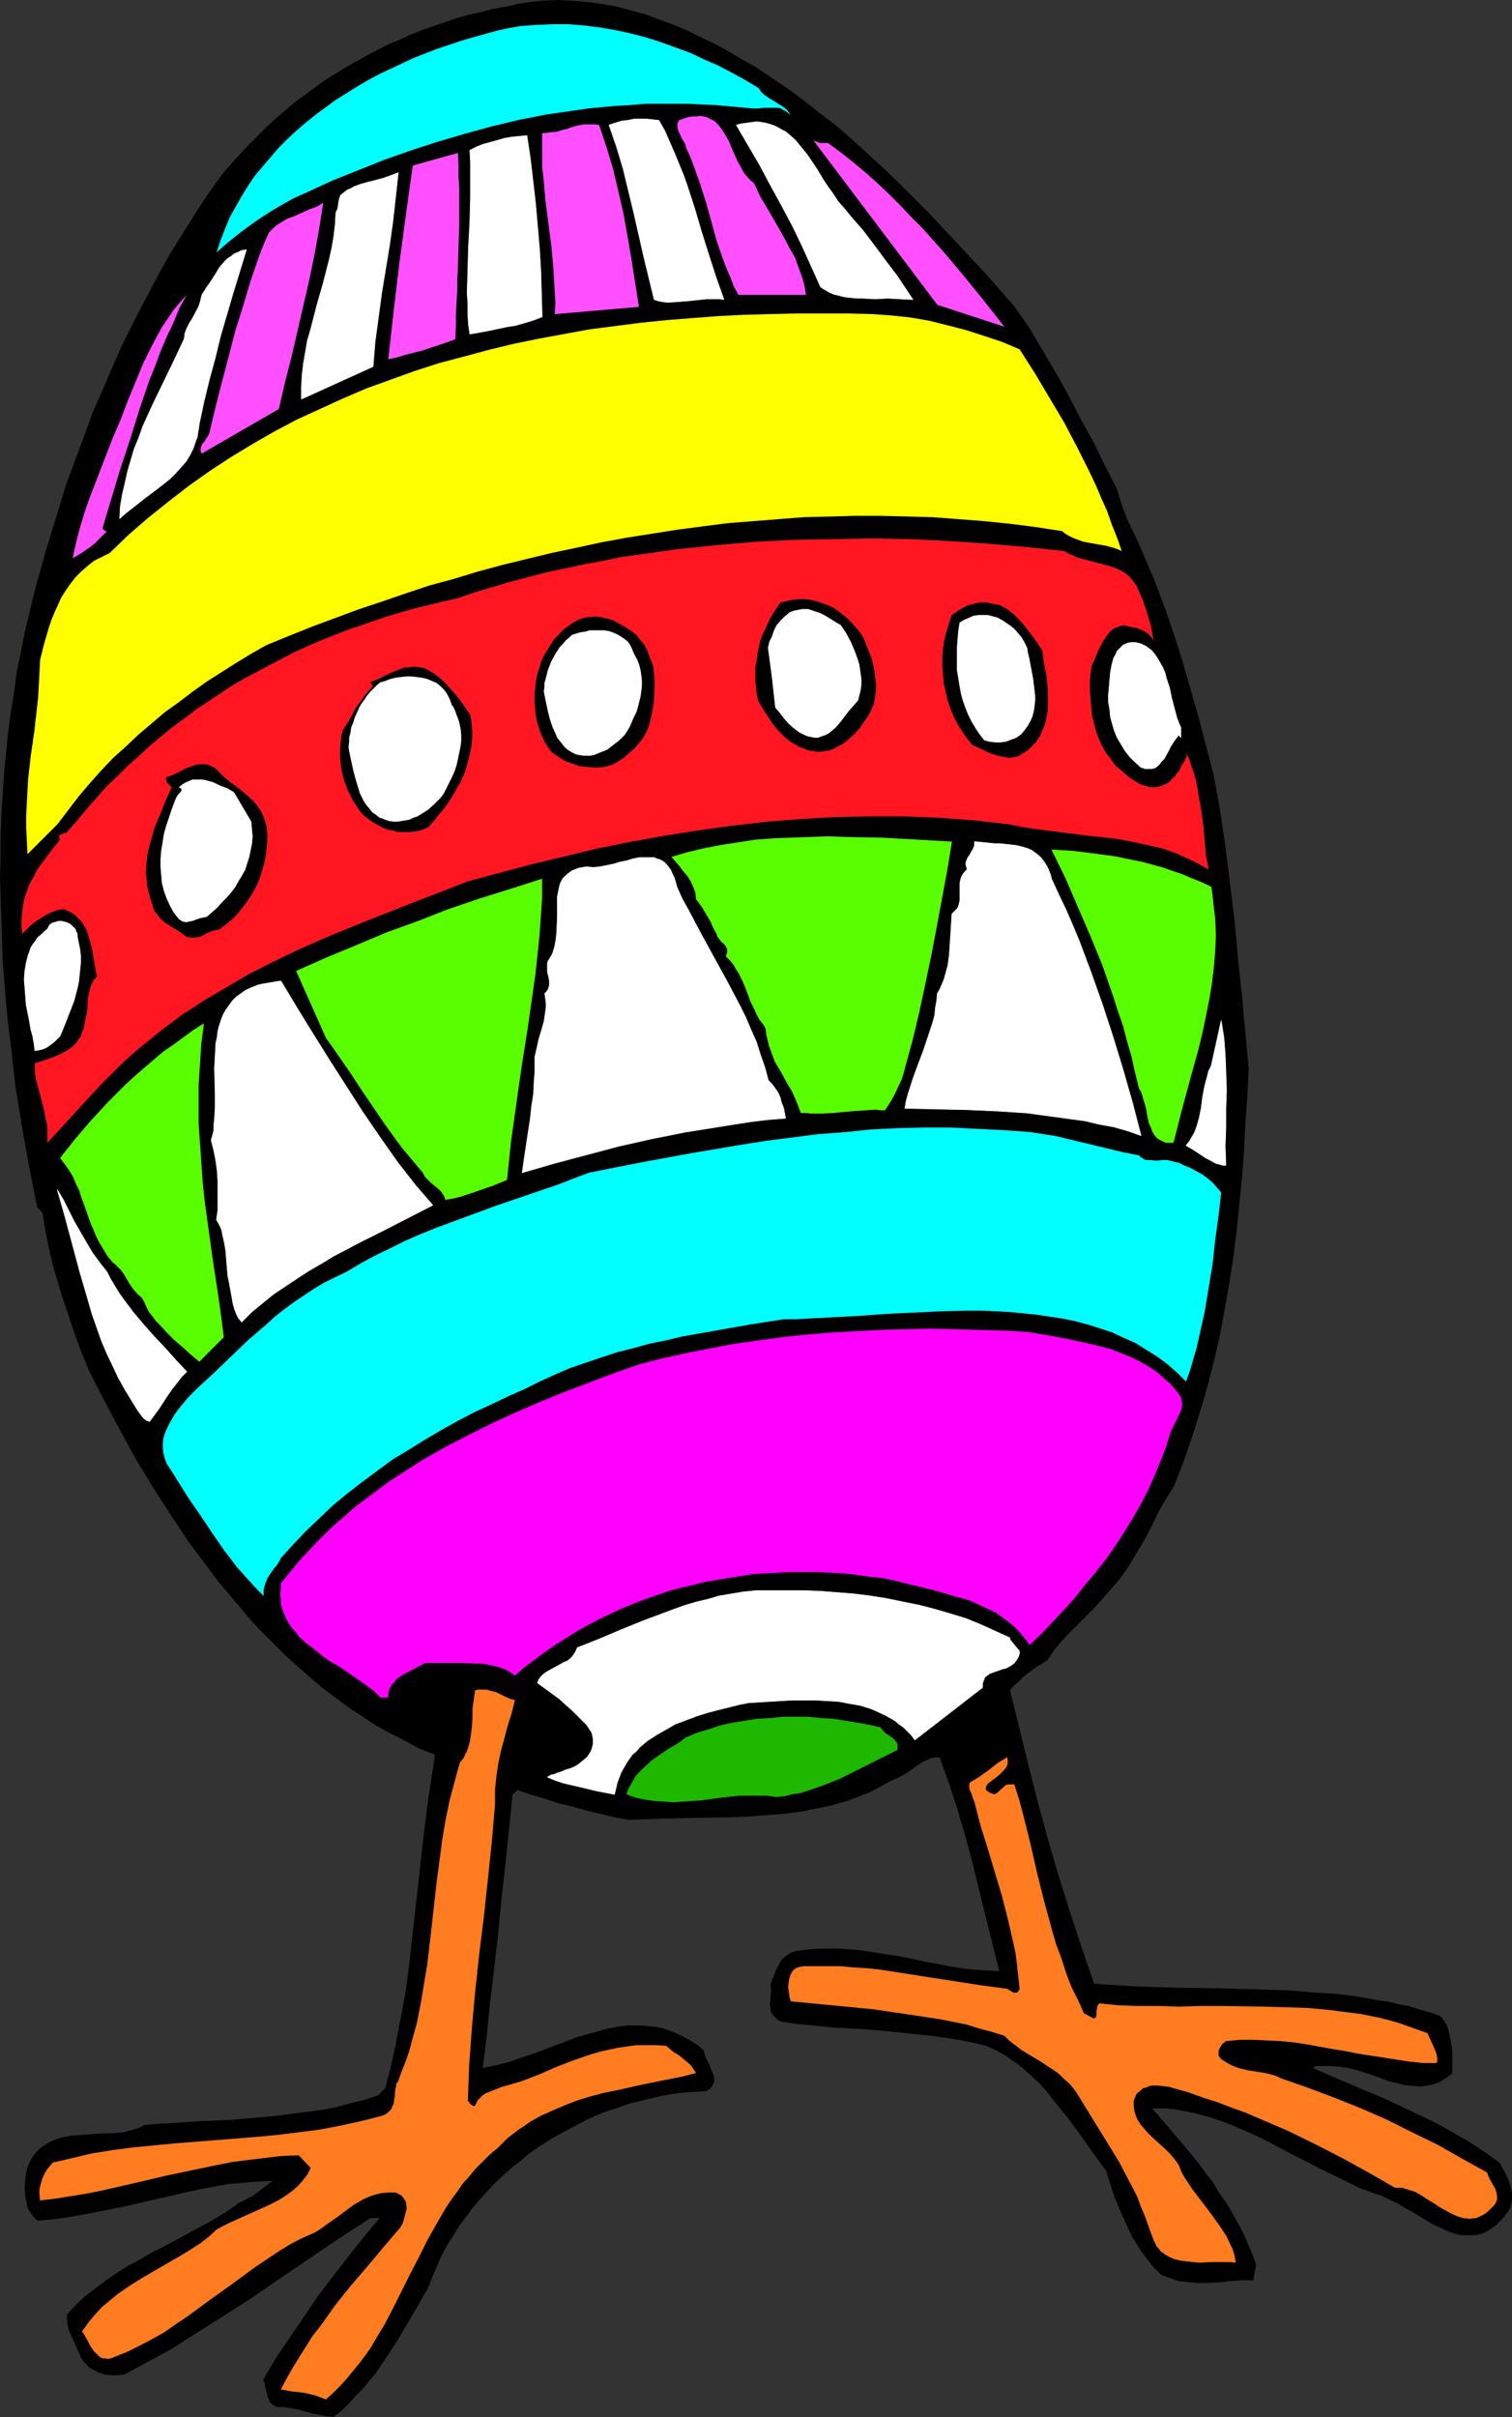 <?xml version="1.0" encoding="UTF-8" standalone="no"?>
<svg
   version="1.0"
   width="97.493mm"
   height="155.754mm"
   id="svg43"
   sodipodi:docname="Easter Egg - Hatching 2.wmf"
   xmlns:inkscape="http://www.inkscape.org/namespaces/inkscape"
   xmlns:sodipodi="http://sodipodi.sourceforge.net/DTD/sodipodi-0.dtd"
   xmlns="http://www.w3.org/2000/svg"
   xmlns:svg="http://www.w3.org/2000/svg">
  <rect width="100%" height="100%" fill="#333333" stroke="none"/>
  <sodipodi:namedview
     id="namedview43"
     pagecolor="#ffffff"
     bordercolor="#000000"
     borderopacity="0.25"
     inkscape:showpageshadow="2"
     inkscape:pageopacity="0.0"
     inkscape:pagecheckerboard="0"
     inkscape:deskcolor="#d1d1d1"
     inkscape:document-units="mm" />
  <defs
     id="defs1">
    <pattern
       id="WMFhbasepattern"
       patternUnits="userSpaceOnUse"
       width="6"
       height="6"
       x="0"
       y="0" />
  </defs>
  <path
     style="fill:#000000;fill-opacity:1;fill-rule:evenodd;stroke:#000000;stroke-width:0.162px;stroke-linecap:round;stroke-linejoin:round;stroke-miterlimit:4;stroke-dasharray:none;stroke-opacity:1"
     d="m 187.229,18.502 4.364,2.909 4.202,3.07 4.04,3.232 4.04,3.07 3.879,3.393 3.717,3.393 3.717,3.393 3.717,3.555 3.555,3.555 3.717,3.717 6.949,7.433 7.111,7.595 6.949,7.918 3.717,5.333 3.232,5.494 3.232,5.494 3.071,5.494 2.909,5.656 3.071,5.494 2.747,5.656 2.909,5.656 0.646,2.101 0.646,2.101 0.808,2.101 0.808,1.939 1.939,4.04 1.778,4.04 2.747,6.464 2.424,6.464 2.263,6.625 2.101,6.625 1.939,6.787 1.939,6.787 3.555,13.574 0.808,4.363 0.808,4.525 1.293,8.888 1.131,9.049 1.131,9.211 0.808,9.049 0.97,9.049 0.808,8.888 0.808,8.564 -0.323,6.625 -0.485,6.625 -0.323,6.625 -0.485,6.464 -0.646,6.464 -0.646,6.464 -0.808,6.464 -0.97,6.302 -1.131,6.302 -1.131,6.302 -1.455,6.302 -1.616,6.302 -1.778,6.14 -1.939,6.14 -2.101,6.14 -2.424,6.14 -1.939,3.07 -1.778,3.07 -1.616,3.393 -1.778,3.393 -1.939,3.232 -1.939,3.232 -1.131,1.616 -1.131,1.616 -1.131,1.293 -1.293,1.454 -1.939,2.262 -1.939,2.101 -2.101,2.101 -3.879,3.878 -1.939,2.101 -1.778,2.101 -0.808,1.293 -0.808,1.131 -2.424,1.454 -2.424,1.778 -0.97,0.808 -1.131,1.131 -1.131,0.97 -0.97,1.131 2.263,9.211 2.263,9.211 2.263,8.888 2.424,8.888 2.586,8.888 2.747,8.726 2.909,8.888 3.071,8.888 5.01,0.323 5.01,0.323 5.172,0.162 5.333,0.162 10.828,0.162 10.828,0.323 5.495,0.162 5.495,0.485 5.495,0.323 5.333,0.646 5.333,0.97 2.586,0.323 2.424,0.646 2.586,0.485 2.424,0.808 2.424,0.646 2.424,0.808 0.646,0.646 0.485,0.646 0.485,0.808 0.323,0.808 0.485,1.778 0.323,1.778 0.323,1.939 v 1.939 1.939 1.616 l -0.97,0.808 -0.97,0.646 -0.808,0.485 -0.97,0.485 -0.97,0.323 -0.97,0.162 -0.97,0.162 -0.97,0.162 -1.939,-0.162 -1.939,-0.162 -1.778,-0.485 -2.101,-0.485 -3.879,-1.454 -4.04,-1.293 -2.101,-0.485 -1.939,-0.323 -2.101,-0.162 h -0.97 -1.131 -0.646 -0.646 -0.323 l -0.323,0.162 -0.323,0.162 -0.162,0.323 11.636,5.009 5.818,2.424 5.818,2.747 5.818,2.747 2.747,1.454 2.747,1.616 2.909,1.616 2.586,1.616 2.747,1.939 2.586,1.778 0.808,1.454 0.808,1.454 0.646,1.454 0.485,1.616 0.323,1.616 v 0.646 0.808 l -0.162,0.808 -0.162,0.808 -0.323,0.808 -0.485,0.646 -0.97,1.293 -0.97,0.97 -0.97,0.97 -0.97,0.646 -0.97,0.646 -0.97,0.485 -1.131,0.323 -0.97,0.162 h -0.97 -1.131 -0.97 l -0.97,-0.162 -1.131,-0.323 -0.97,-0.323 -2.101,-0.97 -2.101,-0.97 -2.101,-1.293 -2.101,-1.293 -2.101,-1.131 -2.101,-1.293 -2.101,-0.97 -1.939,-0.97 -1.131,-0.323 -0.97,-0.323 -3.394,-1.293 -3.232,-1.616 -3.394,-1.616 -3.232,-1.616 -6.626,-3.393 -6.465,-3.393 -3.394,-1.616 -3.394,-1.454 -3.232,-1.293 -3.394,-1.131 -3.555,-0.97 -1.616,-0.323 -1.778,-0.323 -1.778,-0.323 -1.778,-0.162 h -1.778 -1.778 l 3.879,4.525 3.879,4.525 3.717,4.525 1.616,2.262 1.778,2.262 1.455,2.424 1.616,2.262 1.455,2.424 1.455,2.585 1.293,2.424 1.131,2.585 1.131,2.585 0.97,2.747 -0.646,3.717 h -2.586 l -2.586,0.162 -2.909,0.323 -2.909,0.162 h -2.909 l -1.455,-0.162 -1.455,-0.162 -1.455,-0.162 -1.293,-0.485 -1.455,-0.485 -1.293,-0.485 -1.293,-1.293 -1.293,-1.454 -1.131,-1.454 -1.131,-1.454 -0.97,-1.616 -0.97,-1.454 -0.808,-1.616 -0.808,-1.778 -1.455,-3.232 -1.455,-3.393 -1.131,-3.393 -0.97,-3.232 -3.232,-4.363 -3.071,-4.363 -3.232,-4.363 -3.394,-4.201 -1.616,-2.101 -1.778,-1.939 -1.939,-1.778 -1.939,-1.778 -2.101,-1.616 -2.101,-1.454 -2.263,-1.293 -2.424,-1.131 -3.232,-0.808 -3.232,-0.646 -3.071,-0.485 -3.232,-0.485 -6.141,-0.646 -6.303,-0.646 -6.141,-0.485 -6.141,-0.323 -6.303,-0.646 -3.232,-0.323 -3.232,-0.485 -0.808,-0.485 -0.485,-0.485 -0.485,-0.485 -0.323,-0.485 -0.323,-0.485 v -0.485 l -0.162,-1.131 v -0.646 l 0.162,-0.485 v -1.293 l 0.162,-1.293 -0.162,-0.646 v -0.646 l 0.485,-1.293 0.485,-1.131 0.485,-1.293 0.646,-1.131 0.646,-1.131 0.97,-0.808 0.485,-0.323 0.485,-0.323 0.646,-0.323 0.646,-0.162 3.394,-0.485 3.232,-0.162 h 3.232 l 3.232,0.162 3.232,0.323 3.071,0.485 3.071,0.485 3.232,0.485 6.141,1.293 5.98,1.131 3.071,0.485 2.909,0.323 3.071,0.162 2.909,0.162 -1.616,-6.464 -1.616,-6.464 -1.616,-6.625 -1.616,-6.625 -1.778,-6.625 -1.939,-6.625 -2.101,-6.464 -1.131,-3.07 -1.131,-3.232 h -0.808 -0.646 l -0.808,0.162 -0.646,0.323 -1.455,0.646 -1.455,0.97 -1.293,0.97 -1.455,0.97 -1.455,0.808 -0.808,0.323 -0.808,0.323 -1.778,0.97 -1.778,0.97 -1.778,0.97 -1.778,0.646 -1.939,0.808 -1.778,0.646 -3.879,1.131 -3.879,0.808 -4.04,0.808 -4.04,0.485 -4.04,0.323 -4.202,0.323 -4.04,0.162 -8.404,0.162 -8.404,0.162 -4.202,0.162 -4.202,0.162 -3.555,-0.646 -3.394,-0.808 -3.394,-0.808 -3.394,-0.97 -3.394,-0.808 -3.394,-1.131 -3.394,-0.97 -3.232,-1.131 -1.293,1.131 -1.778,17.29 -0.97,8.564 -0.808,8.403 -0.97,8.403 -0.97,8.08 -0.808,8.08 -0.97,7.918 1.616,-0.323 1.616,-0.323 3.232,-0.808 3.232,-1.131 3.394,-1.131 6.788,-2.585 3.394,-1.293 3.555,-0.97 3.394,-0.97 1.778,-0.323 1.778,-0.323 1.616,-0.162 h 1.778 1.778 l 1.616,0.162 1.778,0.162 1.616,0.323 1.778,0.646 1.616,0.646 1.616,0.808 1.778,0.97 1.616,0.97 1.616,1.454 v 0.485 l 0.162,0.646 0.646,1.293 0.646,1.454 0.485,1.293 0.323,0.646 0.162,0.646 v 0.485 0.646 l -0.323,0.485 -0.323,0.646 -0.485,0.485 -0.808,0.485 -2.747,0.162 -2.586,0.162 -2.747,0.323 -2.747,0.485 -2.747,0.646 -2.586,0.646 -2.747,0.646 -2.586,0.97 -2.586,0.808 -2.424,0.97 -2.586,1.131 -2.424,1.293 -2.424,1.293 -2.424,1.293 -2.424,1.454 -2.263,1.454 -2.263,1.616 -2.101,1.778 -2.101,1.616 -2.101,1.939 -1.939,1.778 -1.939,2.101 -1.778,1.939 -1.778,2.101 -1.616,2.262 -1.616,2.101 -1.455,2.424 -1.455,2.262 -1.293,2.424 -1.131,2.585 -1.131,2.585 -0.97,2.585 -2.424,4.201 -2.424,4.201 -2.586,4.363 -2.747,4.201 -1.293,1.939 -1.455,2.101 -1.616,1.939 -1.455,1.778 -1.778,1.778 -1.616,1.778 -1.778,1.778 -1.939,1.454 -1.616,-0.162 -1.616,-0.323 -1.616,-0.323 -1.778,-0.485 -1.778,-0.485 -1.778,-0.323 -1.939,-0.323 h -1.778 l -0.323,-0.323 -0.485,-0.162 -0.646,-0.646 -0.323,-0.808 -0.323,-0.97 -0.485,-1.939 -0.162,-0.97 -0.323,-0.808 3.071,-5.171 3.394,-5.009 3.394,-5.009 3.394,-5.009 3.717,-4.848 3.717,-4.848 3.879,-4.848 3.879,-4.686 h -2.424 l -7.434,4.848 -7.434,5.009 -14.707,10.019 -7.596,4.848 -7.434,4.686 -3.717,2.424 -3.879,2.101 -3.879,2.101 -3.879,2.101 -1.616,0.162 h -1.616 l -1.616,-0.162 -0.808,-0.323 -0.646,-0.162 -1.455,-0.808 -0.646,-0.323 -0.485,-0.485 -0.646,-0.646 -0.485,-0.646 -0.485,-0.646 -0.323,-0.808 -0.485,-1.131 -0.485,-1.131 -1.131,-2.424 -0.485,-1.131 -0.323,-1.131 -0.162,-1.293 v -1.454 l 2.263,-2.424 2.263,-2.101 2.586,-1.939 2.586,-1.939 2.586,-1.778 2.586,-1.616 2.747,-1.454 2.747,-1.616 5.656,-2.909 5.333,-2.909 2.747,-1.454 2.747,-1.616 2.586,-1.616 2.424,-1.778 1.131,-0.485 1.131,-0.646 1.131,-0.485 0.97,-0.808 1.939,-1.454 2.101,-1.616 -3.717,0.162 -3.717,0.323 -3.717,0.323 -3.555,0.646 -3.555,0.646 -3.555,0.808 -14.06,3.232 -7.111,1.454 -3.555,0.646 -3.555,0.646 -3.717,0.485 -3.717,0.323 -0.646,-0.646 -0.485,-0.485 -0.485,-0.808 -0.485,-0.646 -0.323,-0.808 -0.162,-0.97 -0.323,-1.778 -0.162,-1.778 0.162,-1.778 0.162,-1.616 0.162,-0.808 0.162,-0.646 0.485,-1.131 0.485,-0.97 0.646,-0.97 0.646,-0.808 0.646,-0.646 0.808,-0.646 0.808,-0.485 0.808,-0.485 1.778,-0.808 1.778,-0.485 1.939,-0.323 2.101,-0.162 2.101,-0.162 2.101,-0.162 4.202,-0.162 1.939,-0.162 1.778,-0.485 1.778,-0.485 0.808,-0.323 0.808,-0.485 3.394,-0.323 3.555,-0.162 7.111,-0.485 7.273,-0.323 3.717,-0.323 3.717,-0.323 3.555,-0.323 3.717,-0.485 3.717,-0.485 3.555,-0.485 3.555,-0.646 3.394,-0.97 3.394,-0.808 3.394,-1.131 1.778,-1.778 1.293,-5.009 1.131,-5.009 0.97,-5.171 0.97,-5.009 0.808,-4.848 0.646,-5.009 1.131,-10.019 1.131,-10.18 1.131,-10.18 0.646,-5.171 0.646,-5.171 0.808,-5.171 0.808,-5.332 -3.717,-1.454 -3.555,-1.939 -3.555,-1.778 -3.555,-1.939 -3.394,-2.262 -3.232,-2.101 -3.232,-2.424 -3.232,-2.424 -3.071,-2.585 -2.909,-2.585 -3.071,-2.747 -2.747,-2.747 -2.909,-2.909 -2.747,-2.909 -2.586,-3.07 -2.586,-3.07 -2.586,-3.07 -2.424,-3.232 -2.424,-3.232 -2.424,-3.232 -2.263,-3.393 -2.263,-3.393 -4.364,-6.787 -4.202,-6.948 -3.879,-7.11 -3.717,-6.948 -3.555,-6.948 -1.939,-4.686 -1.778,-4.848 -1.616,-4.848 -1.616,-4.848 -1.455,-4.848 -1.293,-5.009 -0.97,-4.848 -0.808,-4.848 L 9.131,294.015 7.192,284.158 5.414,274.301 3.798,264.282 2.667,254.102 2.02,249.093 1.535,244.083 0.727,233.903 0.566,228.894 0.404,223.723 0.242,218.714 0.081,213.704 0.242,208.695 v -5.009 l 0.162,-5.009 0.323,-5.009 0.323,-5.009 0.485,-5.009 0.485,-4.848 0.646,-5.009 0.808,-4.848 0.646,-5.009 0.97,-4.686 0.97,-5.009 1.131,-4.686 1.131,-4.848 1.293,-4.686 1.293,-4.686 1.778,-5.817 1.778,-5.817 1.778,-5.817 2.101,-5.656 2.101,-5.656 2.101,-5.817 2.424,-5.494 2.424,-5.656 2.424,-5.494 2.747,-5.494 2.747,-5.333 2.909,-5.494 2.909,-5.333 3.232,-5.171 3.232,-5.171 3.394,-5.171 1.778,-2.424 1.778,-2.424 1.939,-2.262 2.101,-2.262 2.101,-2.262 2.101,-2.101 2.101,-2.101 2.263,-2.101 2.263,-1.939 2.263,-1.939 2.424,-1.778 2.424,-1.778 2.424,-1.778 2.586,-1.616 2.586,-1.616 2.586,-1.454 2.586,-1.454 2.747,-1.454 2.586,-1.293 2.747,-1.131 2.747,-1.293 2.909,-1.131 2.747,-0.97 2.909,-0.97 2.747,-0.97 2.909,-0.808 3.071,-0.646 2.909,-0.808 2.909,-0.485 2.909,-0.646 3.071,-0.485 2.909,-0.323 3.717,-0.162 3.717,0.162 3.555,0.323 3.717,0.485 3.555,0.646 3.555,0.97 3.555,0.97 3.394,1.293 3.555,1.293 3.394,1.454 3.232,1.616 3.394,1.616 3.232,1.778 3.232,1.939 3.232,1.778 z"
     id="path1" />
  <path
     style="fill:#00ffff;fill-opacity:1;fill-rule:evenodd;stroke:none"
     d="m 184.805,21.411 0.485,0.646 0.323,0.485 0.97,0.808 0.97,0.646 1.131,0.646 0.97,0.646 1.131,0.646 0.97,0.808 0.485,0.646 0.485,0.646 -0.646,-0.485 -0.646,-0.485 -0.646,-0.323 -0.485,-0.323 -0.646,-0.162 h -0.646 -1.293 -1.455 l -1.455,0.162 h -1.455 l -1.616,-0.162 -3.555,-0.323 -3.555,-0.323 -3.555,-0.162 -3.394,-0.162 h -3.555 -3.555 -3.394 l -3.555,0.323 -3.394,0.162 -3.394,0.323 -3.394,0.323 -3.394,0.485 -6.788,0.97 -6.626,1.293 -6.788,1.616 -6.465,1.778 -6.626,1.939 -6.465,2.101 -6.465,2.262 -6.465,2.585 -6.465,2.585 -6.303,2.909 -2.909,1.293 -2.909,1.616 -2.747,1.616 -2.747,1.778 -2.747,1.939 -2.586,1.939 -2.586,2.101 -2.586,2.262 0.97,-2.909 1.131,-2.909 1.131,-2.747 1.455,-2.585 1.455,-2.585 1.616,-2.585 1.616,-2.424 1.939,-2.262 1.939,-2.262 1.939,-2.262 2.101,-2.101 2.263,-2.101 2.263,-1.939 2.424,-1.939 2.424,-1.778 2.424,-1.778 2.586,-1.616 2.586,-1.616 2.747,-1.616 2.747,-1.454 2.747,-1.293 2.747,-1.293 2.747,-1.293 2.909,-1.131 2.909,-1.131 2.909,-0.97 2.909,-0.97 2.747,-0.808 2.909,-0.808 2.909,-0.808 2.909,-0.646 2.747,-0.485 4.04,-0.323 4.04,-0.162 h 3.879 l 3.879,0.323 3.879,0.485 3.717,0.646 3.717,0.808 3.717,0.97 3.555,1.131 3.555,1.293 3.555,1.293 3.394,1.616 3.394,1.454 3.394,1.778 3.232,1.778 z"
     id="path2" />
  <path
     style="fill:#ffffff;fill-opacity:1;fill-rule:evenodd;stroke:#ffffff;stroke-width:0.162px;stroke-linecap:round;stroke-linejoin:round;stroke-miterlimit:4;stroke-dasharray:none;stroke-opacity:1"
     d="m 160.563,29.329 1.455,2.585 1.131,2.585 1.131,2.585 1.131,2.747 1.131,2.747 0.97,2.747 1.778,5.494 1.616,5.494 1.778,5.656 1.778,5.494 0.97,2.747 0.97,2.747 -0.97,-0.162 H 174.3 172.199 l -4.525,0.485 -2.101,0.162 -2.263,0.162 h -0.97 l -1.131,-0.162 -0.808,-0.162 -0.97,-0.323 -1.293,-5.333 -1.293,-5.333 -2.424,-10.665 -1.293,-5.333 -1.293,-5.333 -1.616,-5.333 -1.778,-5.171 1.455,-0.485 1.616,-0.485 1.455,-0.162 1.616,-0.323 h 1.616 1.455 l 1.455,0.162 z"
     id="path3" />
  <path
     style="fill:#ff4fff;fill-opacity:1;fill-rule:evenodd;stroke:none"
     d="m 183.674,44.518 0.808,1.616 0.808,1.778 1.939,3.232 3.717,6.464 1.778,3.393 0.97,1.616 0.646,1.778 0.646,1.778 0.646,1.778 0.485,1.939 0.323,1.939 h -16.485 l -1.131,-2.101 -0.808,-2.101 -0.97,-2.262 -0.808,-2.101 -1.616,-4.686 -1.293,-4.686 -1.293,-4.686 -1.455,-4.525 -0.808,-2.262 -0.808,-2.262 -0.808,-2.101 -0.97,-2.101 -0.162,-0.808 -0.485,-0.808 -0.485,-0.808 -0.323,-0.808 -0.485,-0.97 -0.162,-0.808 v -0.808 l 0.162,-0.323 0.162,-0.485 1.293,-0.485 0.97,-0.323 1.131,-0.162 h 0.97 l 0.808,-0.162 0.808,0.162 0.808,0.162 0.646,0.323 0.646,0.323 0.646,0.323 0.485,0.485 0.485,0.485 0.97,1.293 0.808,1.293 0.808,1.454 0.646,1.616 1.455,3.232 0.808,1.454 0.808,1.454 1.131,1.293 0.485,0.485 z"
     id="path4" />
  <path
     style="fill:#ff4fff;fill-opacity:1;fill-rule:evenodd;stroke:none"
     d="m 146.018,30.46 1.778,5.333 1.616,5.333 1.293,5.494 1.293,5.656 0.97,5.494 0.97,5.656 1.778,11.311 -20.525,1.778 0.162,-2.747 -0.162,-2.747 -0.162,-2.747 -0.162,-2.747 -0.485,-5.494 -1.455,-11.15 -0.485,-5.494 -0.323,-2.747 V 37.893 35.146 32.399 h 0.97 l 0.808,-0.162 1.778,-0.162 1.616,-0.485 0.808,-0.162 0.808,-0.323 1.616,-0.485 1.778,-0.323 h 1.778 0.97 z"
     id="path5" />
  <path
     style="fill:#ffffff;fill-opacity:1;fill-rule:evenodd;stroke:#ffffff;stroke-width:0.162px;stroke-linecap:round;stroke-linejoin:round;stroke-miterlimit:4;stroke-dasharray:none;stroke-opacity:1"
     d="m 205.491,50.497 2.263,2.747 2.424,2.747 2.101,2.747 4.202,5.656 2.101,2.747 3.879,5.817 -3.071,-0.162 -3.071,-0.162 -3.071,0.162 -3.071,-0.162 h -1.455 l -1.455,-0.162 -1.455,-0.162 -1.293,-0.323 -1.293,-0.323 -1.131,-0.485 -1.131,-0.646 -0.97,-0.646 -2.263,-5.009 -2.263,-5.009 -2.424,-5.009 -2.586,-4.848 -2.747,-5.009 -2.586,-4.848 -5.656,-9.695 1.293,-0.323 1.293,-0.162 1.131,-0.162 1.293,-0.162 1.131,0.162 0.97,0.162 1.131,0.323 0.97,0.323 0.97,0.485 0.808,0.485 0.97,0.485 0.808,0.646 1.616,1.454 1.455,1.778 1.455,1.778 1.293,1.939 1.293,1.939 1.131,1.939 1.293,1.939 1.293,1.778 1.131,1.778 z"
     id="path6" />
  <path
     style="fill:#ffffff;fill-opacity:1;fill-rule:evenodd;stroke:#ffffff;stroke-width:0.162px;stroke-linecap:round;stroke-linejoin:round;stroke-miterlimit:4;stroke-dasharray:none;stroke-opacity:1"
     d="m 128.402,33.045 0.808,5.333 0.646,5.494 0.646,5.656 0.485,5.494 0.485,5.656 0.323,5.494 0.162,5.656 0.162,5.333 -2.101,0.808 -2.101,0.646 -2.263,0.646 -2.101,0.323 -4.525,0.97 -4.525,0.808 -0.323,-2.262 -0.162,-2.585 v -2.585 l -0.162,-2.585 0.162,-5.494 0.162,-5.817 0.323,-5.817 0.162,-5.979 v -5.817 -2.909 l -0.162,-2.909 1.616,-0.808 1.616,-0.646 1.778,-0.485 1.778,-0.485 1.616,-0.485 1.939,-0.323 1.778,-0.162 z"
     id="path7" />
  <path
     style="fill:#ff4fff;fill-opacity:1;fill-rule:evenodd;stroke:none"
     d="m 201.774,34.823 3.071,2.262 3.071,2.424 2.909,2.424 2.909,2.585 2.909,2.747 2.747,2.747 2.747,2.909 2.747,2.747 5.333,5.979 5.01,5.979 4.848,5.979 4.687,5.979 -16.323,-5.333 -30.222,-40.075 0.323,0.162 0.485,0.162 0.808,0.323 h 0.97 z"
     id="path8" />
  <path
     style="fill:#ff4fff;fill-opacity:1;fill-rule:evenodd;stroke:none"
     d="m 110.948,82.654 -2.263,0.808 -1.939,0.646 -3.879,1.293 -1.939,0.485 -1.939,0.485 -2.101,0.646 -2.263,0.485 0.646,-5.817 0.646,-5.817 1.455,-12.119 0.808,-5.979 0.808,-5.979 0.808,-5.817 0.808,-5.656 10.99,-3.07 0.162,2.909 v 3.07 l 0.162,2.747 v 2.909 5.494 l -0.162,5.494 -0.162,5.494 -0.162,2.747 v 2.747 l -0.323,5.817 v 2.909 z"
     id="path9" />
  <path
     style="fill:#ffffff;fill-opacity:1;fill-rule:evenodd;stroke:#ffffff;stroke-width:0.162px;stroke-linecap:round;stroke-linejoin:round;stroke-miterlimit:4;stroke-dasharray:none;stroke-opacity:1"
     d="m 97.049,42.094 -0.646,5.817 -0.646,5.817 -0.808,5.817 -1.939,11.796 -0.808,5.979 -0.808,5.979 -0.485,5.979 -17.454,7.918 V 94.45 l 0.162,-2.909 0.323,-2.909 0.485,-2.747 0.485,-2.909 0.808,-2.747 1.455,-5.656 1.616,-5.656 1.455,-5.656 0.646,-2.909 0.485,-2.909 0.323,-2.747 0.162,-2.909 0.323,-0.646 0.162,-0.485 0.162,-1.131 0.162,-0.97 0.162,-0.485 0.162,-0.485 0.808,-0.646 0.808,-0.646 0.808,-0.323 0.808,-0.485 1.778,-0.646 1.778,-0.485 1.939,-0.485 1.778,-0.485 1.778,-0.646 z"
     id="path10" />
  <path
     style="fill:#ff4fff;fill-opacity:1;fill-rule:evenodd;stroke:none"
     d="m 67.958,99.621 -18.747,10.827 -0.162,-0.162 -0.162,-0.323 v -0.646 l 0.162,-0.646 0.323,-0.646 0.485,-0.485 0.323,-0.646 0.485,-0.646 0.323,-0.646 1.455,-6.14 1.616,-6.302 1.616,-6.14 1.616,-6.302 1.939,-6.14 1.778,-5.979 2.101,-6.14 1.131,-2.909 1.293,-2.909 0.646,-0.646 0.646,-0.646 0.808,-0.646 0.808,-0.485 1.616,-0.97 1.778,-0.646 3.555,-1.616 1.778,-0.646 1.616,-0.97 -0.97,6.14 -1.131,6.302 -1.293,6.302 -1.455,6.302 -2.909,12.604 -1.616,6.302 z"
     id="path11" />
  <path
     style="fill:#ffffff;fill-opacity:1;fill-rule:evenodd;stroke:#ffffff;stroke-width:0.162px;stroke-linecap:round;stroke-linejoin:round;stroke-miterlimit:4;stroke-dasharray:none;stroke-opacity:1"
     d="m 60.039,60.839 -3.232,10.503 -3.071,10.503 -1.293,5.333 -1.455,5.333 -1.293,5.333 -1.131,5.333 -0.162,1.131 -0.162,0.97 -0.162,1.131 -0.323,0.808 -0.646,1.939 -0.808,1.616 -0.97,1.616 -1.293,1.454 -1.293,1.454 -1.293,1.293 -3.071,2.424 -3.232,2.424 -3.071,2.424 -1.455,1.131 -1.455,1.293 0.162,-2.909 0.485,-2.909 0.646,-2.747 0.646,-2.909 0.808,-2.747 0.808,-2.747 1.131,-2.747 0.97,-2.747 2.424,-5.333 2.586,-5.333 2.586,-5.333 2.424,-5.171 0.162,-0.646 v -0.646 l 0.485,-1.293 0.646,-1.293 0.808,-1.293 1.455,-2.747 0.485,-1.454 0.162,-0.808 0.162,-0.646 1.131,-1.778 1.131,-1.616 1.131,-1.778 0.97,-1.616 1.293,-1.454 0.646,-0.646 0.808,-0.485 0.808,-0.646 0.808,-0.323 0.97,-0.485 z"
     id="path12" />
  <path
     style="fill:#ff4fff;fill-opacity:1;fill-rule:evenodd;stroke:none"
     d="m 45.494,71.827 -1.778,3.232 -1.455,3.555 -1.616,3.393 -1.455,3.393 -1.293,3.555 -1.455,3.555 -2.424,7.11 -2.263,7.272 -2.424,7.272 -4.364,14.543 0.162,0.162 0.323,0.323 0.162,0.162 h 0.485 l -0.97,0.97 -0.97,0.97 -0.97,0.97 -0.97,0.808 -0.97,0.646 -1.131,0.808 -1.293,0.808 -1.131,0.646 0.808,-3.717 0.97,-3.717 1.131,-3.717 1.293,-3.717 2.747,-7.11 2.747,-7.11 1.939,-4.525 1.778,-4.686 1.939,-4.686 1.939,-4.686 1.131,-2.262 1.131,-2.262 1.131,-2.101 1.131,-2.101 1.455,-2.101 1.293,-1.939 1.616,-1.939 z"
     id="path13" />
  <path
     style="fill:#ffff00;fill-opacity:1;fill-rule:evenodd;stroke:none"
     d="m 248.481,85.078 3.717,5.817 3.555,5.979 3.555,5.979 3.232,6.14 3.071,6.14 1.455,3.07 1.293,3.07 1.455,3.232 1.131,3.232 1.293,3.232 1.131,3.232 -1.131,-0.485 -0.97,-0.323 -1.778,-0.485 -1.939,-0.323 -1.778,-0.323 -1.778,-0.323 -1.778,-0.646 -0.808,-0.323 -0.97,-0.485 -0.808,-0.485 -0.808,-0.646 -6.303,-0.97 -6.303,-0.808 -6.303,-0.646 -6.303,-0.485 -6.303,-0.485 -6.303,-0.162 -6.303,-0.162 h -6.141 l -6.303,0.162 -6.303,0.162 -6.303,0.485 -6.141,0.485 -6.141,0.485 -6.303,0.808 -6.141,0.808 -6.141,0.97 -6.141,0.97 -6.141,1.131 -5.98,1.293 -6.141,1.293 -5.98,1.454 -5.98,1.454 -5.98,1.616 -5.818,1.778 -5.98,1.616 -5.818,1.939 -5.656,1.939 -5.818,1.939 -5.656,2.101 -5.656,2.101 -5.656,2.262 -5.495,2.262 -3.717,2.101 -3.717,2.262 -3.555,2.262 -3.555,2.262 -3.394,2.424 -3.394,2.585 -3.394,2.424 -3.232,2.747 -3.232,2.747 -3.071,2.909 -3.071,2.747 -2.909,3.07 -2.747,3.07 -2.747,3.232 -2.586,3.393 -2.586,3.393 -7.273,7.272 -0.162,-3.232 -0.162,-3.232 v -3.07 l 0.162,-3.07 0.162,-2.909 0.162,-2.909 0.646,-5.656 0.808,-5.494 0.646,-5.656 0.323,-2.909 0.162,-2.909 0.162,-3.07 0.162,-3.232 0.97,-3.878 1.131,-3.878 0.646,-1.939 0.808,-1.939 0.808,-1.778 0.808,-1.778 1.131,-1.778 1.131,-1.616 1.131,-1.454 1.455,-1.454 1.455,-1.293 1.616,-1.293 1.939,-0.97 1.939,-0.97 4.525,-4.363 4.848,-4.201 4.848,-3.878 5.01,-3.878 5.01,-3.555 5.172,-3.393 5.333,-3.232 5.333,-3.07 5.495,-2.909 5.656,-2.585 5.656,-2.585 5.656,-2.424 5.818,-2.101 5.818,-2.101 5.98,-1.939 6.141,-1.616 5.98,-1.616 5.98,-1.454 6.303,-1.293 6.141,-1.131 6.141,-1.131 6.303,-0.808 6.303,-0.808 6.303,-0.646 6.141,-0.485 6.303,-0.485 6.465,-0.323 6.141,-0.162 6.303,-0.162 h 6.303 6.303 l 6.303,0.162 2.263,0.162 2.263,0.162 4.525,0.485 4.687,0.808 4.525,1.131 4.364,1.131 4.525,1.454 4.364,1.454 z"
     id="path14" />
  <path
     style="fill:#ff1621;fill-opacity:1;fill-rule:evenodd;stroke:none"
     d="m 259.309,134.201 1.131,0.646 1.131,0.485 1.131,0.485 1.131,0.323 2.424,0.646 2.586,0.646 2.263,0.646 1.131,0.485 1.131,0.485 0.97,0.646 0.97,0.808 0.808,0.97 0.808,1.131 1.455,3.232 1.131,3.232 0.485,1.778 0.485,1.616 0.323,1.778 0.323,1.778 -0.323,-0.485 -0.323,-0.485 -0.808,-0.808 -0.808,-0.485 -0.97,-0.485 -0.97,-0.323 -0.97,-0.162 -2.101,-0.485 -0.808,0.162 -0.808,0.323 -0.808,0.323 -0.646,0.485 -0.485,0.485 -0.485,0.646 -0.97,1.454 -0.808,1.454 -0.646,1.454 -0.646,1.616 -0.646,1.293 -0.323,2.101 -0.162,1.939 v 2.101 l 0.162,1.939 0.162,2.101 0.162,1.939 0.485,1.939 0.485,1.939 0.646,1.778 0.808,1.778 0.97,1.778 1.293,1.616 1.131,1.616 1.616,1.293 1.616,1.454 1.778,1.131 0.808,0.485 0.808,0.323 0.808,0.162 0.808,0.323 h 0.808 0.646 l 0.808,-0.162 0.646,-0.162 0.646,-0.323 0.808,-0.323 0.646,-0.485 0.485,-0.646 0.646,-0.485 0.485,-0.808 0.646,-0.646 0.323,-0.808 0.162,-0.485 0.323,-0.323 0.485,-0.808 0.162,-0.485 0.323,-0.485 v -0.485 l -0.162,-0.646 0.808,1.778 0.485,1.616 0.646,1.778 0.485,1.778 0.646,3.555 0.646,3.717 0.485,3.555 0.323,3.555 0.323,3.717 0.646,3.555 -2.909,-1.616 -2.747,-1.293 -2.909,-1.293 -2.909,-0.97 -2.909,-0.646 -2.909,-0.646 -3.071,-0.646 -3.071,-0.485 -6.141,-0.646 -6.303,-0.808 -6.303,-0.808 -3.232,-0.485 -3.071,-0.646 -4.364,-0.485 -4.202,-0.485 -4.364,-0.323 -4.202,-0.323 -4.202,-0.162 -4.364,-0.162 h -4.202 -4.202 l -8.404,0.162 -8.404,0.485 -8.242,0.646 -8.404,0.97 -8.242,1.131 -8.242,1.293 -8.081,1.454 -8.081,1.616 -8.081,1.939 -8.081,1.939 -7.919,2.101 -7.757,2.101 -12.121,4.686 -11.959,4.686 -5.98,2.424 -5.818,2.424 -5.818,2.585 -5.656,2.747 -5.818,2.909 -5.495,3.232 -2.747,1.616 -2.747,1.616 -2.747,1.778 -2.747,1.778 -5.172,3.878 -2.586,2.101 -2.586,2.101 -2.424,2.101 -2.424,2.262 -2.424,2.424 -2.424,2.424 -12.767,13.897 v -1.293 -1.454 -1.293 l -0.323,-1.293 -0.485,-2.585 -0.646,-2.585 -0.646,-2.424 -0.646,-2.262 -0.162,-1.131 -0.162,-0.97 v -1.131 -0.97 l 2.101,-0.646 1.939,-0.646 1.939,-0.808 1.778,-0.97 0.808,-0.485 0.808,-0.646 0.646,-0.646 0.485,-0.808 0.646,-0.808 0.323,-0.97 0.485,-1.131 0.162,-1.131 0.323,-1.454 0.323,-1.454 0.162,-3.07 0.323,-1.616 0.323,-1.293 0.323,-0.808 0.323,-0.646 0.485,-0.646 0.485,-0.485 -0.323,-1.131 -0.162,-1.131 -0.808,-4.686 -0.646,-2.262 -0.323,-1.131 -0.323,-0.97 -0.646,-1.131 -0.646,-0.97 -0.808,-0.808 -0.808,-0.808 -1.131,-0.646 -1.293,-0.646 h -0.808 l -0.808,0.162 -1.455,0.485 -1.616,0.808 -1.293,0.808 -1.455,0.97 -1.131,0.97 -0.97,0.97 -0.808,0.808 -0.162,-1.778 v -1.778 l 0.162,-1.616 0.162,-1.616 0.323,-1.616 0.485,-1.454 0.485,-1.454 0.646,-1.454 0.808,-1.293 0.646,-1.454 1.778,-2.424 1.939,-2.585 1.939,-2.424 -0.162,-0.323 v -0.323 -0.323 l 0.162,-0.323 h 0.323 l 0.808,-0.323 h 0.323 l 0.323,-0.323 2.424,-2.747 2.424,-2.909 2.424,-2.747 2.424,-2.747 2.586,-2.424 2.586,-2.585 2.747,-2.424 2.586,-2.424 2.747,-2.262 2.747,-2.262 2.909,-2.101 2.747,-2.101 2.909,-1.939 2.909,-1.939 2.909,-1.939 3.071,-1.778 3.071,-1.616 3.071,-1.616 3.071,-1.616 3.071,-1.616 3.232,-1.454 3.071,-1.293 3.232,-1.293 3.232,-1.293 3.394,-1.131 3.232,-1.131 3.394,-1.131 3.232,-0.97 3.394,-0.97 3.394,-0.808 3.394,-0.808 3.555,-0.808 4.202,-1.454 4.364,-1.293 4.364,-1.293 4.364,-1.131 4.364,-1.131 4.525,-0.97 4.525,-0.97 4.525,-0.808 4.525,-0.97 4.687,-0.646 4.687,-0.646 4.525,-0.646 4.848,-0.485 4.687,-0.485 9.374,-0.808 9.535,-0.485 9.535,-0.162 9.535,-0.162 9.374,0.162 9.535,0.485 9.374,0.646 9.212,0.808 z"
     id="path15" />
  <path
     style="fill:#000000;fill-opacity:1;fill-rule:evenodd;stroke:#000000;stroke-width:0.162px;stroke-linecap:round;stroke-linejoin:round;stroke-miterlimit:4;stroke-dasharray:none;stroke-opacity:1"
     d="m 210.34,155.37 0.97,2.424 0.97,2.424 0.646,2.585 0.162,1.293 0.162,1.293 0.162,1.293 v 1.131 l -0.162,1.293 -0.162,1.293 -0.323,1.293 -0.485,1.131 -0.646,1.293 -0.808,1.131 -1.293,1.939 -1.455,1.616 -1.616,1.454 -0.808,0.646 -0.808,0.485 -0.97,0.485 -0.808,0.485 -0.97,0.323 -0.97,0.162 -0.97,0.162 h -0.97 l -1.131,-0.162 -1.131,-0.162 -0.97,-0.485 -1.131,-0.323 -0.97,-0.646 -0.97,-0.485 -0.808,-0.646 -0.808,-0.646 -1.616,-1.616 -1.293,-1.616 -1.293,-1.939 -1.131,-1.778 -1.131,-1.939 -0.323,-1.616 -0.162,-1.616 -0.162,-1.616 v -1.616 -1.616 l 0.323,-1.454 0.162,-1.616 0.323,-1.454 0.323,-1.616 0.485,-1.454 0.646,-1.293 0.646,-1.454 0.646,-1.454 0.808,-1.293 0.808,-1.293 0.97,-1.293 1.455,-0.323 1.455,-0.323 1.455,-0.162 h 1.455 l 1.293,0.162 1.455,0.323 1.455,0.485 1.293,0.485 1.455,0.646 1.131,0.808 1.293,0.97 1.131,0.97 0.97,0.97 0.97,1.131 0.97,1.131 z"
     id="path16" />
  <path
     style="fill:#000000;fill-opacity:1;fill-rule:evenodd;stroke:#000000;stroke-width:0.162px;stroke-linecap:round;stroke-linejoin:round;stroke-miterlimit:4;stroke-dasharray:none;stroke-opacity:1"
     d="m 253.975,158.44 0.162,1.454 0.162,1.454 0.646,3.232 0.323,3.393 v 1.778 1.616 1.616 l -0.323,1.778 -0.323,1.454 -0.646,1.616 -0.646,1.454 -0.97,1.454 -0.646,0.646 -0.646,0.646 -0.646,0.646 -0.808,0.485 -0.808,0.485 -0.646,0.485 -0.97,0.162 -0.808,0.162 h -0.646 l -0.97,-0.162 -1.616,-0.323 -1.616,-0.485 -3.071,-1.454 -1.455,-0.646 -1.293,-1.616 -1.131,-1.616 -1.131,-1.778 -0.97,-1.939 -0.808,-1.939 -0.646,-1.939 -0.485,-2.101 -0.485,-2.101 -0.162,-2.101 -0.162,-2.101 v -2.101 l 0.162,-2.101 0.323,-2.101 0.485,-1.939 0.646,-2.101 0.646,-1.939 1.455,-0.97 1.293,-0.808 1.293,-0.646 1.455,-0.323 1.293,-0.323 h 1.616 l 1.455,0.323 1.778,0.323 0.808,0.485 0.97,0.485 1.455,1.131 1.293,1.293 1.293,1.454 1.131,1.454 1.131,1.454 1.131,1.616 0.485,0.808 z"
     id="path17" />
  <path
     style="fill:#ffffff;fill-opacity:1;fill-rule:evenodd;stroke:#ffffff;stroke-width:0.162px;stroke-linecap:round;stroke-linejoin:round;stroke-miterlimit:4;stroke-dasharray:none;stroke-opacity:1"
     d="m 204.845,152.3 1.293,1.939 1.131,2.101 0.97,2.262 0.808,2.262 0.323,1.131 0.162,1.131 0.162,1.131 0.162,1.293 v 1.131 l -0.162,1.293 -0.323,1.293 -0.323,1.293 -1.131,1.293 -1.131,1.293 -2.101,2.747 -0.97,1.131 -1.293,1.131 -0.646,0.485 -0.646,0.323 -0.97,0.323 -0.808,0.323 H 198.542 l -0.808,-0.162 -0.808,-0.162 -0.808,-0.323 -0.646,-0.323 -0.646,-0.323 -1.293,-0.97 -1.293,-1.131 -1.131,-1.293 -0.97,-1.293 -1.131,-1.293 -0.808,-7.272 -0.97,-7.272 0.323,-1.454 0.646,-1.293 0.485,-1.454 0.646,-1.293 0.97,-1.131 0.97,-0.97 0.646,-0.485 0.485,-0.485 0.808,-0.323 0.646,-0.162 0.808,-0.162 0.808,-0.162 h 0.646 0.808 l 1.455,0.485 1.455,0.485 1.293,0.646 1.293,0.808 1.293,0.808 z"
     id="path18" />
  <path
     style="fill:#ffffff;fill-opacity:1;fill-rule:evenodd;stroke:#ffffff;stroke-width:0.162px;stroke-linecap:round;stroke-linejoin:round;stroke-miterlimit:4;stroke-dasharray:none;stroke-opacity:1"
     d="m 250.258,157.794 0.162,1.131 0.323,1.293 0.485,2.585 0.485,2.585 0.323,2.747 0.162,1.293 v 1.293 l -0.162,1.293 -0.162,1.131 -0.323,1.293 -0.485,1.131 -0.646,1.131 -0.808,1.131 -0.808,0.97 -1.131,0.808 -1.293,0.485 -1.293,0.485 -1.293,0.162 h -1.293 l -1.293,-0.162 -1.293,-0.323 -1.131,-1.454 -0.97,-1.454 -0.97,-1.616 -0.808,-1.616 -0.646,-1.616 -0.646,-1.778 -0.485,-1.778 -0.323,-1.778 -0.323,-1.939 -0.323,-1.939 v -1.778 -1.939 -1.939 l 0.162,-2.101 0.162,-1.939 0.323,-1.939 1.131,-0.646 1.131,-0.485 1.131,-0.485 1.131,-0.162 h 1.131 1.131 l 1.293,0.323 1.131,0.323 1.131,0.646 0.97,0.646 0.97,0.646 0.97,0.808 0.97,1.131 0.808,0.97 0.646,1.131 z"
     id="path19" />
  <path
     style="fill:#000000;fill-opacity:1;fill-rule:evenodd;stroke:#000000;stroke-width:0.162px;stroke-linecap:round;stroke-linejoin:round;stroke-miterlimit:4;stroke-dasharray:none;stroke-opacity:1"
     d="m 155.068,154.724 0.97,1.293 0.97,1.131 0.646,1.293 0.485,1.293 0.485,1.293 0.485,1.293 0.162,1.454 0.162,1.293 v 1.454 1.454 l -0.162,2.909 -0.485,2.909 -0.646,2.747 -0.646,1.616 -0.808,1.454 -0.97,1.293 -1.131,1.293 -1.293,1.131 -1.293,1.131 -1.455,0.97 -1.455,0.808 -1.939,0.485 -1.939,0.162 -1.939,-0.162 -1.939,-0.162 -1.778,-0.646 -1.778,-0.646 -1.616,-0.97 -1.616,-1.131 -0.97,-1.293 -0.808,-1.293 -0.646,-1.454 -0.646,-1.616 -0.485,-1.616 -0.323,-1.616 -0.162,-1.616 -0.162,-1.616 v -1.778 l 0.162,-1.616 0.162,-1.616 0.323,-1.616 0.485,-1.616 0.485,-1.616 0.646,-1.454 0.808,-1.293 0.808,-1.293 0.808,-1.293 1.131,-1.131 0.97,-1.131 1.293,-0.97 1.131,-0.808 1.455,-0.808 1.455,-0.485 0.97,-0.162 h 0.97 l 0.808,-0.162 0.97,0.162 0.808,0.162 0.808,0.162 1.616,0.485 1.455,0.808 1.455,0.808 1.455,0.97 z"
     id="path20" />
  <path
     style="fill:#ffffff;fill-opacity:1;fill-rule:evenodd;stroke:#ffffff;stroke-width:0.162px;stroke-linecap:round;stroke-linejoin:round;stroke-miterlimit:4;stroke-dasharray:none;stroke-opacity:1"
     d="m 154.583,159.571 0.646,1.131 0.485,1.293 0.323,1.293 0.162,1.131 0.162,1.293 v 1.293 l -0.162,1.293 -0.162,1.293 -0.323,1.293 -0.323,1.293 -0.323,1.131 -0.646,1.293 -0.97,2.262 -0.646,1.131 -0.646,0.97 -1.293,1.293 -1.455,1.131 -1.455,1.131 -1.616,0.646 -0.808,0.323 -0.808,0.323 -0.808,0.162 h -0.97 -0.808 l -0.97,-0.162 -0.808,-0.162 -0.97,-0.485 -0.808,-0.485 -0.808,-0.646 -0.646,-0.808 -0.646,-0.808 -0.646,-0.808 -0.323,-0.808 -0.808,-1.778 -0.646,-1.939 -0.485,-1.939 -0.808,-3.878 -0.162,-0.97 0.162,-0.97 v -0.97 l 0.323,-1.131 0.485,-1.939 0.808,-2.101 0.97,-1.778 1.131,-1.778 0.808,-0.808 0.646,-0.808 0.808,-0.646 0.646,-0.646 0.97,-0.323 1.131,-0.323 1.131,-0.162 1.131,-0.323 h 1.131 1.131 1.131 l 1.131,0.162 0.97,0.323 1.131,0.485 0.808,0.485 0.97,0.646 0.808,0.646 0.646,0.97 0.485,1.131 z"
     id="path21" />
  <path
     style="fill:#ffffff;fill-opacity:1;fill-rule:evenodd;stroke:#ffffff;stroke-width:0.162px;stroke-linecap:round;stroke-linejoin:round;stroke-miterlimit:4;stroke-dasharray:none;stroke-opacity:1"
     d="m 287.753,177.185 v 2.424 l -0.485,-0.646 -0.485,0.646 -0.485,0.646 -0.97,1.454 -0.808,1.616 -0.808,1.454 -0.646,0.646 -0.485,0.646 -0.485,0.485 -0.646,0.485 -0.808,0.162 h -0.646 -0.97 l -0.97,-0.323 -1.455,-1.293 -1.293,-1.293 -1.131,-1.454 -0.97,-1.616 -0.97,-1.616 -0.646,-1.616 -0.485,-1.616 -0.485,-1.778 -0.162,-1.778 -0.323,-1.778 v -1.778 l 0.162,-1.778 0.162,-1.939 0.162,-1.778 0.323,-1.778 0.485,-1.778 0.485,-0.808 0.323,-0.808 0.485,-0.485 0.485,-0.485 0.485,-0.485 0.646,-0.323 0.485,-0.162 0.646,-0.162 h 0.646 0.646 l 0.646,0.162 0.646,0.162 1.293,0.646 1.293,0.97 0.808,0.97 0.646,0.97 0.646,1.131 0.646,1.131 0.485,1.131 0.323,1.293 0.808,2.424 0.485,2.424 0.646,2.424 0.646,2.424 0.485,1.293 z"
     id="path22" />
  <path
     style="fill:#000000;fill-opacity:1;fill-rule:evenodd;stroke:#000000;stroke-width:0.162px;stroke-linecap:round;stroke-linejoin:round;stroke-miterlimit:4;stroke-dasharray:none;stroke-opacity:1"
     d="m 114.503,174.114 0.323,1.778 0.162,1.939 v 1.778 l -0.162,1.939 -0.323,1.778 -0.485,1.939 -0.485,1.778 -0.646,1.778 -0.808,1.778 -0.97,1.616 -0.97,1.778 -0.97,1.454 -1.131,1.616 -1.293,1.454 -1.131,1.454 -1.293,1.454 -1.131,0.485 -0.97,0.323 -0.97,0.162 -1.131,0.162 h -0.97 -1.131 -1.131 l -0.97,-0.323 -0.97,-0.162 -1.131,-0.323 -0.97,-0.485 -1.778,-0.97 -0.97,-0.646 -0.808,-0.646 -0.808,-0.646 -0.808,-0.97 -0.808,-1.293 -0.808,-1.131 -0.485,-1.131 -0.646,-1.131 -0.485,-1.293 -0.485,-1.293 -0.323,-1.293 -0.323,-1.293 -0.162,-1.293 -0.162,-1.454 v -1.454 -1.293 l 0.162,-1.454 0.162,-1.454 0.323,-1.293 1.455,-2.262 1.293,-2.424 0.646,-1.131 0.808,-0.97 0.808,-0.97 1.131,-0.808 -0.323,0.646 -0.323,0.808 -0.808,1.454 -0.646,1.778 -0.808,1.939 -0.646,2.101 -0.485,2.101 -0.162,2.101 -0.162,1.131 0.162,1.131 0.162,2.262 0.485,2.424 0.485,1.131 0.323,0.97 0.485,1.131 0.485,1.131 0.646,0.97 0.646,0.97 0.646,0.808 0.808,0.808 0.97,0.808 0.808,0.646 0.97,0.485 1.131,0.485 1.131,0.162 h 1.131 l 1.293,-0.162 1.131,-0.323 1.293,-0.323 1.131,-0.646 0.97,-0.646 0.97,-0.97 1.131,-1.131 0.97,-1.293 0.97,-1.293 0.97,-1.454 0.808,-1.293 0.808,-1.454 0.646,-1.293 0.485,-1.454 0.485,-1.616 0.323,-1.454 0.323,-1.616 0.162,-1.616 v -1.616 l -0.162,-1.616 -0.323,-1.778 -0.323,-1.616 -0.646,-1.293 -0.646,-0.97 -0.808,-1.131 -0.97,-1.131 -0.97,-0.808 -1.131,-0.97 -1.131,-0.808 -0.97,-0.808 -0.97,-0.162 -0.808,-0.162 -0.97,0.162 -0.808,0.162 -1.455,0.323 -2.909,1.293 -1.455,0.485 -0.808,0.162 -0.808,0.162 h -0.808 -0.97 v -0.485 l -0.162,-0.323 -0.162,-0.162 -0.323,-0.323 1.778,-0.646 1.616,-0.808 1.616,-0.808 1.616,-0.646 1.778,-0.646 h 0.97 l 0.808,-0.162 h 0.97 l 0.97,0.162 0.97,0.162 0.97,0.485 1.616,0.97 1.455,1.131 1.293,1.293 1.293,1.454 1.293,1.454 1.131,1.454 z"
     id="path23" />
  <path
     style="fill:#000000;fill-opacity:1;fill-rule:evenodd;stroke:#000000;stroke-width:0.162px;stroke-linecap:round;stroke-linejoin:round;stroke-miterlimit:4;stroke-dasharray:none;stroke-opacity:1"
     d="m 64.888,201.423 0.162,1.616 v 1.778 l -0.162,1.616 -0.162,1.778 -0.323,1.616 -0.485,1.778 -0.485,1.616 -0.646,1.778 -0.808,1.616 -0.97,1.616 -0.97,1.454 -1.131,1.454 -1.131,1.454 -1.293,1.293 -1.616,1.293 -1.455,1.131 -0.97,0.162 -0.97,0.323 -0.97,0.323 -0.808,0.485 -0.97,0.485 -0.97,0.162 h -0.485 -0.646 -0.485 l -0.646,-0.162 -1.293,-0.97 -2.586,-1.616 -1.293,-0.808 -1.131,-0.97 -0.485,-0.646 -0.485,-0.646 -0.485,-0.485 -0.323,-0.808 -0.162,-0.808 -0.323,-0.808 -0.485,-1.778 -0.485,-1.939 -0.162,-1.778 -0.162,-1.778 0.162,-1.939 0.162,-1.778 0.323,-1.616 0.485,-1.778 0.485,-1.778 0.485,-1.778 1.455,-3.393 1.293,-3.232 1.455,-3.232 -1.131,-1.131 -0.162,-0.323 v -0.323 l -0.162,-0.323 0.162,-0.323 0.646,-0.162 0.808,-0.323 1.455,-0.646 1.455,-0.808 1.616,-0.646 0.646,-0.162 0.808,-0.323 h 0.808 0.808 0.646 l 0.808,0.323 0.808,0.323 0.808,0.646 0.808,0.808 0.97,0.97 1.778,1.454 1.778,1.293 1.778,1.454 1.778,1.616 0.646,0.808 0.646,0.808 0.646,0.97 0.485,1.131 0.485,1.293 z"
     id="path24" />
  <path
     style="fill:#ffffff;fill-opacity:1;fill-rule:evenodd;stroke:#ffffff;stroke-width:0.162px;stroke-linecap:round;stroke-linejoin:round;stroke-miterlimit:4;stroke-dasharray:none;stroke-opacity:1"
     d="m 61.171,200.131 0.162,1.939 0.162,1.616 -0.162,1.778 -0.323,1.616 -0.323,1.616 -0.485,1.454 -0.485,1.616 -0.808,1.454 -0.808,1.293 -0.808,1.454 -0.97,1.293 -1.131,1.293 -1.131,1.131 -1.131,1.293 -1.293,1.131 -1.293,1.131 -0.808,0.162 -0.808,0.162 -0.97,0.323 -0.808,0.323 -0.808,0.162 -0.808,0.162 -0.808,-0.162 -0.485,-0.323 -0.323,-0.162 -1.293,-1.616 -0.97,-1.778 -0.808,-1.778 -0.646,-1.778 -0.485,-1.939 -0.162,-1.939 -0.162,-1.939 v -1.939 l 0.162,-1.939 0.323,-1.939 0.323,-2.101 0.485,-1.778 0.646,-1.939 0.646,-1.939 0.646,-1.778 0.646,-1.616 0.162,-0.162 0.162,-0.323 0.323,-0.323 0.323,-0.323 0.162,-0.323 0.162,-0.323 -0.162,-0.323 -0.162,-0.162 -0.323,-0.162 0.808,-0.646 0.808,-0.485 0.808,-0.323 0.808,-0.323 h 0.808 0.808 0.808 l 0.808,0.162 1.778,0.485 1.616,0.808 1.778,0.646 1.616,0.97 z"
     id="path25" />
  <path
     style="fill:#59ff00;fill-opacity:1;fill-rule:evenodd;stroke:none"
     d="m 231.996,204.978 -1.131,6.948 -1.293,6.948 -1.293,6.948 -1.293,6.787 -1.455,6.948 -1.455,6.787 -1.616,6.787 -1.939,7.11 -0.323,1.293 -0.485,1.454 -0.646,1.293 -0.646,1.454 -0.646,1.293 -0.646,1.131 -0.808,1.293 -0.646,0.97 h -1.131 l -1.131,-0.162 -2.424,0.162 -2.586,0.162 -5.333,0.485 -2.747,0.162 h -2.586 l -1.293,-0.162 h -1.293 l -0.485,-1.293 -0.485,-1.293 -1.131,-2.585 -1.455,-2.424 -1.293,-2.424 -1.455,-2.424 -0.97,-2.585 -0.485,-1.293 -0.323,-1.454 -0.323,-1.293 -0.162,-1.454 -0.646,-1.131 -0.808,-0.97 -0.646,-1.131 -0.485,-1.131 -1.131,-2.262 -0.808,-2.262 -0.97,-2.424 -1.131,-2.262 -0.646,-0.97 -0.646,-1.131 -0.808,-0.97 -0.97,-0.97 0.162,-0.485 0.162,-0.485 v -0.323 -0.485 l -0.323,-0.646 -0.485,-0.646 -0.646,-0.485 -0.485,-0.646 -0.485,-0.646 -0.162,-0.646 -0.485,-0.808 -0.485,-0.97 -0.485,-1.131 -0.646,-1.131 -1.455,-2.424 -0.808,-1.131 -0.646,-0.808 -0.162,-1.616 -0.485,-1.293 -0.646,-1.454 -0.808,-1.293 -0.97,-1.131 -0.97,-1.293 -0.97,-1.131 -0.97,-1.131 3.879,-1.131 4.04,-0.97 4.202,-0.808 4.202,-0.646 4.202,-0.646 4.364,-0.323 4.364,-0.162 4.364,-0.162 4.364,-0.162 4.525,0.162 8.727,0.162 8.727,0.485 z"
     id="path26" />
  <path
     style="fill:#ffffff;fill-opacity:1;fill-rule:evenodd;stroke:#ffffff;stroke-width:0.162px;stroke-linecap:round;stroke-linejoin:round;stroke-miterlimit:4;stroke-dasharray:none;stroke-opacity:1"
     d="m 256.238,214.027 1.778,3.878 1.778,3.717 1.616,3.717 1.616,3.878 2.909,7.756 2.747,7.756 2.586,7.918 2.424,7.918 2.263,7.918 2.101,8.08 -3.232,-1.131 -3.394,-0.97 -3.555,-0.646 -3.394,-0.808 -3.555,-0.485 -3.555,-0.485 -3.555,-0.485 -3.555,-0.485 -7.434,-0.485 -7.273,-0.323 -15.03,-0.323 0.323,-1.778 0.485,-1.778 1.131,-3.555 1.293,-3.555 1.293,-3.393 1.131,-3.393 1.131,-3.393 0.485,-1.778 0.162,-1.778 0.323,-1.778 0.162,-1.778 0.646,-1.131 0.485,-1.131 0.485,-1.131 0.323,-1.131 0.646,-2.424 0.323,-2.424 0.162,-2.424 0.162,-2.424 0.162,-2.585 0.162,-2.585 0.646,-0.646 0.646,-0.646 0.323,-0.646 0.162,-0.646 0.162,-0.646 v -0.808 -1.293 -1.454 -0.808 l 0.162,-0.646 0.162,-0.646 0.323,-0.646 0.485,-0.646 0.646,-0.646 -0.162,-0.646 -0.162,-0.485 v -0.485 l 0.162,-0.485 0.323,-0.808 0.485,-0.646 0.323,-0.646 0.485,-0.808 0.323,-0.808 v -0.485 -0.485 l 1.616,0.162 1.616,0.162 1.455,0.162 h 1.455 l 2.909,0.323 1.293,0.162 1.293,0.323 1.131,0.323 1.131,0.485 1.131,0.808 0.97,0.808 0.808,0.97 0.808,1.293 0.323,0.646 0.323,0.808 0.323,0.808 z"
     id="path27" />
  <path
     style="fill:#59ff00;fill-opacity:1;fill-rule:evenodd;stroke:none"
     d="m 295.187,215.967 0.323,1.939 0.162,1.939 0.485,3.878 0.162,4.04 -0.162,3.878 -0.323,3.878 -0.485,4.04 -0.646,3.878 -0.808,4.04 -0.808,3.878 -0.97,4.04 -2.101,7.595 -2.101,7.756 -0.97,3.878 -0.97,3.717 h -0.646 -0.646 -0.485 l -0.485,-0.162 -0.97,-0.485 -0.808,-0.485 -0.646,-0.808 -0.485,-0.808 -0.323,-0.97 -0.485,-0.97 -0.485,-2.262 -0.162,-1.131 -0.323,-1.293 -0.323,-0.97 -0.323,-1.131 -0.323,-0.97 -0.485,-0.808 -0.97,-3.878 -0.808,-3.717 -1.131,-3.878 -0.97,-3.717 -1.293,-3.717 -1.131,-3.555 -2.586,-7.433 -2.909,-7.11 -3.071,-7.11 -3.071,-7.11 -3.394,-6.948 5.333,0.323 5.172,0.646 4.848,0.646 4.687,0.97 2.424,0.485 2.263,0.646 2.424,0.646 2.263,0.808 2.424,0.808 2.263,0.97 2.424,0.97 z"
     id="path28" />
  <path
     style="fill:#ffffff;fill-opacity:1;fill-rule:evenodd;stroke:#ffffff;stroke-width:0.162px;stroke-linecap:round;stroke-linejoin:round;stroke-miterlimit:4;stroke-dasharray:none;stroke-opacity:1"
     d="m 164.926,215.967 1.293,2.909 1.616,2.909 3.071,5.817 6.303,11.473 3.071,5.817 1.455,2.909 1.293,3.07 1.293,2.909 0.97,3.07 1.131,3.232 0.808,3.07 0.97,0.97 0.808,1.131 0.646,0.97 0.485,1.131 0.323,1.293 0.485,1.131 0.485,2.585 -4.202,0.323 -4.04,0.485 -4.202,0.646 -4.04,0.646 -8.081,1.293 -8.081,1.616 -7.919,1.778 -7.919,2.101 -7.919,2.101 -7.757,2.262 0.485,-3.393 0.485,-3.232 0.485,-3.232 0.485,-3.07 0.323,-3.07 0.485,-3.07 0.162,-3.393 0.162,-1.778 v -1.778 -1.131 -0.97 l 0.485,-2.101 0.485,-2.262 0.646,-2.101 0.646,-2.262 0.323,-2.262 0.162,-1.131 v -1.131 l -0.162,-1.131 -0.162,-1.131 0.485,-0.485 0.323,-0.485 0.162,-0.485 0.162,-0.485 v -0.485 -0.646 l -0.162,-0.97 -0.323,-1.131 v -1.131 -0.485 -0.646 l 0.162,-0.485 0.323,-0.485 0.485,-0.808 0.323,-0.646 0.485,-1.616 0.323,-1.778 0.162,-1.616 0.162,-3.717 v -3.393 -1.616 l 0.323,-1.616 0.323,-1.454 0.323,-0.646 0.323,-0.646 0.485,-0.485 0.485,-0.485 0.646,-0.485 0.646,-0.485 0.808,-0.323 0.808,-0.323 0.97,-0.162 0.97,-0.162 1.616,0.162 1.616,-0.162 1.616,-0.323 1.616,-0.323 1.616,-0.485 1.616,-0.323 1.616,-0.485 1.616,-0.323 h 1.455 1.455 0.646 l 0.646,0.323 0.646,0.162 0.646,0.323 0.485,0.323 0.646,0.646 0.485,0.646 0.485,0.646 0.323,0.808 0.485,0.97 0.323,0.97 z"
     id="path29" />
  <path
     style="fill:#59ff00;fill-opacity:1;fill-rule:evenodd;stroke:none"
     d="m 132.119,214.027 v 4.686 l -0.323,4.686 -0.323,4.525 -0.485,4.686 -0.485,4.525 -0.646,4.525 -1.293,9.049 -1.455,9.211 -1.293,9.049 -1.293,9.211 -0.485,4.686 -0.485,4.525 -3.555,1.454 -1.939,0.646 -1.778,0.646 -1.939,0.646 -1.939,0.646 -1.939,0.485 -1.939,0.323 -0.162,-0.485 -0.162,-0.485 -0.323,-0.485 -0.323,-0.485 -0.646,-0.646 -0.97,-0.808 -0.808,-0.646 -0.808,-0.808 -0.808,-0.808 -0.485,-0.97 -1.778,-2.101 -1.616,-1.939 -1.616,-1.939 -1.455,-1.939 -2.909,-4.04 -5.495,-8.08 -2.747,-4.201 -2.909,-4.201 -1.455,-2.101 -1.616,-2.262 -7.273,-16.321 7.273,-3.232 7.434,-3.07 7.273,-3.07 7.596,-2.747 7.434,-2.909 7.596,-2.585 7.757,-2.424 z"
     id="path30" />
  <path
     style="fill:#ffffff;fill-opacity:1;fill-rule:evenodd;stroke:#ffffff;stroke-width:0.162px;stroke-linecap:round;stroke-linejoin:round;stroke-miterlimit:4;stroke-dasharray:none;stroke-opacity:1"
     d="m 18.828,228.086 0.323,1.616 0.323,1.616 0.162,1.616 v 1.616 l -0.162,1.616 -0.162,1.454 -0.162,1.616 -0.323,1.454 -0.808,3.07 -1.131,2.909 -1.131,2.909 -1.131,2.747 -0.646,0.646 -0.646,0.646 -0.808,0.646 -0.646,0.485 -0.808,0.485 -0.808,0.323 -0.808,0.162 -0.97,0.162 -0.162,-1.616 -0.162,-0.808 -0.162,-0.97 -0.485,-1.778 -0.323,-1.939 -0.808,-4.04 -0.162,-2.101 -0.162,-2.101 -0.162,-1.939 0.162,-2.101 0.323,-1.939 0.485,-1.939 0.323,-0.808 0.323,-0.97 0.485,-0.808 0.646,-0.808 0.485,-0.808 0.808,-0.646 0.808,-0.808 0.808,-0.646 0.323,-0.646 0.323,-0.485 0.485,-0.323 0.485,-0.162 0.646,-0.162 0.485,-0.162 h 0.646 l 0.646,0.162 0.646,0.162 0.646,0.323 0.485,0.323 0.485,0.485 0.485,0.485 0.162,0.485 0.323,0.646 z"
     id="path31" />
  <path
     style="fill:#ffffff;fill-opacity:1;fill-rule:evenodd;stroke:#ffffff;stroke-width:0.162px;stroke-linecap:round;stroke-linejoin:round;stroke-miterlimit:4;stroke-dasharray:none;stroke-opacity:1"
     d="m 68.443,238.912 3.879,6.464 3.879,6.302 4.04,6.464 4.04,6.302 4.04,6.302 4.202,6.14 4.202,5.979 2.263,2.909 2.263,2.909 4.202,4.848 -5.98,3.07 -5.98,3.07 -6.141,3.07 -6.141,3.232 -2.909,1.778 -3.071,1.778 -2.747,1.778 -2.909,1.939 -2.909,1.939 -2.586,2.101 -2.747,2.262 -2.424,2.424 -0.808,-0.97 -0.485,-0.97 -0.485,-1.293 -0.323,-1.131 -0.485,-2.747 -0.485,-2.585 -0.323,-1.616 -0.162,-1.939 -0.162,-1.939 -0.162,-2.101 -0.323,-1.939 -0.485,-2.101 -0.162,-0.97 -0.323,-0.808 -0.485,-0.97 -0.485,-0.808 0.323,-2.262 v -2.424 -2.424 -2.424 l -0.162,-2.424 -0.323,-2.424 -0.485,-2.424 -0.646,-2.585 0.323,-1.131 0.323,-1.293 v -1.293 l 0.162,-1.454 0.162,-2.909 v -3.07 l -0.162,-6.302 0.162,-3.07 0.162,-3.07 0.323,-1.454 0.162,-1.454 0.323,-1.293 0.485,-1.454 0.485,-1.293 0.646,-1.131 0.808,-1.131 0.808,-1.131 0.97,-0.97 1.131,-0.808 1.131,-0.808 1.455,-0.646 1.616,-0.646 1.616,-0.323 1.939,-0.323 z"
     id="path32" />
  <path
     style="fill:#ffffff;fill-opacity:1;fill-rule:evenodd;stroke:#ffffff;stroke-width:0.162px;stroke-linecap:round;stroke-linejoin:round;stroke-miterlimit:4;stroke-dasharray:none;stroke-opacity:1"
     d="m 298.742,283.835 h -0.646 l -0.485,-0.162 -1.293,-0.323 -1.131,-0.646 -1.293,-0.646 -2.424,-1.616 -1.293,-0.808 -1.131,-0.646 0.808,-0.97 0.646,-1.131 0.646,-1.131 0.485,-1.293 0.323,-1.131 0.323,-1.131 0.485,-2.424 0.323,-2.585 0.485,-2.585 0.646,-2.424 0.323,-1.293 0.646,-1.293 2.424,-10.988 0.323,2.101 0.323,1.939 0.162,2.101 0.162,2.101 0.162,4.201 0.162,4.525 -0.162,4.363 v 4.525 l -0.162,4.686 z"
     id="path33" />
  <path
     style="fill:#59ff00;fill-opacity:1;fill-rule:evenodd;stroke:none"
     d="m 54.545,325.687 -5.98,5.979 -1.939,-1.616 -1.939,-1.778 -2.101,-1.778 -1.939,-1.939 -1.778,-1.939 -0.97,-0.97 -0.808,-1.131 -0.808,-0.97 -0.646,-1.293 -0.485,-1.131 -0.646,-1.131 -0.646,-0.485 -0.485,-0.485 -0.97,-1.131 -0.808,-1.131 -1.293,-2.262 -0.808,-1.131 -0.97,-0.97 -0.485,-0.485 -0.646,-0.485 -1.293,-1.616 -0.97,-1.616 -0.97,-1.616 -0.808,-1.616 -0.646,-1.616 -0.646,-1.454 -1.131,-3.232 -1.131,-3.07 -0.485,-1.616 -0.808,-1.616 -0.646,-1.616 -0.97,-1.616 -1.131,-1.616 -1.131,-1.454 3.717,-4.686 3.879,-4.525 4.04,-4.363 4.364,-4.363 2.101,-1.939 2.424,-2.101 2.263,-1.939 2.263,-1.939 2.586,-1.778 2.424,-1.778 2.424,-1.778 2.586,-1.616 -0.646,5.009 -0.323,5.009 -0.323,4.848 v 4.848 4.686 l 0.323,4.686 0.323,4.686 0.323,4.686 0.485,4.686 0.646,4.686 1.293,9.372 1.455,9.534 0.646,4.686 z"
     id="path34" />
  <path
     style="fill:#00ffff;fill-opacity:1;fill-rule:evenodd;stroke:none"
     d="m 277.571,281.411 0.323,0.323 0.485,0.323 0.485,0.323 0.485,0.162 h 1.131 l 1.293,0.162 1.293,-0.162 h 1.455 l 1.293,0.323 0.646,0.162 0.808,0.162 1.293,0.646 1.616,0.646 1.455,0.808 1.455,0.808 1.293,0.97 1.293,1.131 0.97,1.131 0.97,1.131 -0.646,5.656 -0.808,5.817 -0.646,5.979 -0.97,5.817 -0.97,5.817 -1.293,5.817 -0.646,2.909 -0.808,2.747 -0.808,2.747 -0.97,2.747 -2.263,-2.262 -2.424,-2.101 -2.424,-1.778 -2.586,-1.616 -2.586,-1.616 -2.909,-1.293 -2.747,-1.293 -2.909,-0.97 -3.071,-0.97 -3.071,-0.808 -3.071,-0.646 -3.232,-0.485 -3.232,-0.485 -3.232,-0.323 -3.394,-0.323 -6.626,-0.323 h -3.394 l -6.626,0.162 -6.788,0.323 -6.626,0.323 -6.626,0.485 -6.303,0.323 -3.071,0.162 -3.071,0.162 -2.909,0.162 h -2.909 l -8.242,1.293 -8.242,1.454 -8.242,1.454 -4.04,0.97 -4.04,0.808 -4.04,1.131 -3.879,0.97 -3.879,1.293 -3.879,1.293 -3.717,1.293 -3.717,1.616 -3.555,1.616 -3.555,1.778 -4.04,1.778 -4.04,1.939 -4.202,1.939 -4.04,2.101 -4.04,2.262 -3.879,2.262 -3.879,2.424 -4.04,2.424 -3.717,2.747 -3.717,2.747 -3.555,2.747 -3.555,2.909 -3.394,3.232 -3.232,3.07 -3.071,3.232 -3.071,3.393 -0.485,0.97 -0.646,0.97 -0.485,0.485 -0.323,0.485 -0.808,1.131 -0.646,1.131 -0.485,1.293 -0.162,0.646 -0.162,0.646 v 0.646 0.808 l -1.616,-1.616 -1.616,-1.778 -1.616,-1.778 -1.616,-1.778 -1.455,-1.939 -1.616,-2.101 -2.909,-4.201 -2.909,-4.363 -2.909,-4.201 -2.747,-4.363 -1.293,-2.101 -1.293,-1.939 -0.485,-1.293 -0.323,-1.293 -0.162,-1.293 v -1.131 l 0.162,-1.293 0.323,-1.131 0.485,-1.131 0.646,-1.293 0.646,-1.131 0.646,-1.131 1.616,-2.101 1.778,-2.101 1.939,-1.939 4.202,-3.878 4.202,-4.04 4.202,-4.04 4.364,-3.717 2.101,-1.939 2.263,-1.778 2.424,-1.778 2.424,-1.616 2.424,-1.616 2.424,-1.454 2.586,-1.293 2.747,-1.293 3.555,-2.101 3.555,-1.939 3.717,-1.778 3.555,-1.778 3.717,-1.616 3.555,-1.454 7.434,-2.747 7.434,-2.747 7.596,-2.585 7.596,-2.585 3.717,-1.454 3.879,-1.454 12.283,-2.424 12.283,-2.262 12.444,-2.101 6.141,-0.97 6.303,-0.808 6.303,-0.808 6.465,-0.485 6.303,-0.646 6.465,-0.323 6.465,-0.162 h 6.626 l 6.465,0.323 6.626,0.323 2.263,0.162 2.101,0.162 2.101,0.162 2.101,0.323 4.04,0.646 4.04,0.97 4.04,0.97 4.04,0.97 4.04,0.97 z"
     id="path35" />
  <path
     style="fill:#ffffff;fill-opacity:1;fill-rule:evenodd;stroke:#ffffff;stroke-width:0.162px;stroke-linecap:round;stroke-linejoin:round;stroke-miterlimit:4;stroke-dasharray:none;stroke-opacity:1"
     d="m 26.101,309.851 0.808,1.616 0.97,1.616 0.97,1.616 1.131,1.616 2.424,3.232 2.586,3.07 2.586,2.909 2.747,2.909 2.586,2.909 2.586,2.747 -1.293,1.293 -1.131,1.454 -1.131,1.454 -1.131,1.616 -2.101,3.232 -2.263,3.07 -0.808,-0.323 -0.646,-0.485 -0.485,-0.646 -0.485,-0.646 -0.485,-0.646 -0.485,-0.808 -0.808,-1.293 -1.778,-2.909 -1.616,-2.909 -1.455,-3.07 -1.455,-3.07 -1.293,-3.07 -1.131,-3.232 -1.131,-3.232 -0.97,-3.393 -1.939,-6.625 -1.778,-6.625 -1.778,-6.625 -1.939,-6.787 1.455,2.424 1.293,2.585 1.293,2.585 3.071,5.332 1.455,2.424 1.778,2.424 z"
     id="path36" />
  <path
     style="fill:#ff00ff;fill-opacity:1;fill-rule:evenodd;stroke:none"
     d="m 250.258,324.394 5.01,0.808 5.172,0.97 5.172,1.131 2.586,0.646 2.586,0.646 2.424,0.97 2.424,0.97 2.263,1.131 2.263,1.293 2.101,1.454 1.939,1.778 0.97,0.808 0.97,1.131 0.808,0.97 0.808,1.131 0.162,0.646 0.162,0.646 v 0.485 0.646 l -0.323,0.97 -0.485,1.131 -0.97,1.939 -0.485,0.97 -0.485,0.97 -1.131,3.717 -1.455,3.717 -1.455,3.555 -1.616,3.555 -1.778,3.393 -1.939,3.393 -2.101,3.393 -2.101,3.232 -2.263,3.232 -2.424,3.07 -2.586,3.07 -2.424,3.07 -2.747,3.07 -2.747,2.909 -2.747,2.909 -2.909,2.747 -0.646,-0.97 -0.808,-0.97 -1.455,-1.778 -1.616,-1.454 -1.939,-1.454 -1.778,-1.293 -2.101,-0.97 -2.101,-0.97 -2.101,-0.97 -2.263,-0.646 -2.263,-0.646 -4.525,-1.293 -4.687,-1.131 -4.525,-1.131 -3.071,-0.646 -3.232,-0.323 -3.232,-0.485 -3.232,-0.323 -3.071,-0.162 -3.232,-0.162 h -3.071 -3.232 l -3.071,0.162 -6.141,0.323 -2.909,0.485 -3.071,0.485 -2.909,0.485 -3.071,0.485 -2.909,0.808 -2.909,0.646 -2.909,0.808 -2.909,0.97 -2.747,0.97 -2.909,1.131 -2.747,1.131 -2.747,1.293 -2.747,1.293 -2.747,1.454 -2.586,1.454 -2.586,1.616 -2.586,1.616 -2.586,1.778 -2.586,1.939 -2.424,1.778 -2.424,2.101 -0.97,-0.646 -0.97,-0.646 -1.131,-0.485 -1.131,-0.323 -1.293,-0.323 -1.455,-0.323 -1.293,-0.162 h -1.455 l -3.071,-0.162 h -3.071 -5.98 l -1.293,0.646 -1.455,0.808 -1.616,0.808 -1.455,0.808 -0.646,0.485 -0.646,0.485 -0.485,0.646 -0.485,0.485 -0.485,0.808 -0.323,0.646 -0.162,0.808 v 0.97 h -1.939 l -1.616,-1.616 -1.939,-1.454 -2.101,-1.454 -2.101,-1.454 -2.101,-1.454 -2.263,-1.293 -2.101,-1.454 -1.939,-1.616 -1.939,-1.454 -1.778,-1.616 -0.646,-0.97 -0.808,-0.808 -0.646,-0.97 -0.646,-0.97 -0.485,-0.97 -0.485,-1.131 -0.323,-0.97 -0.323,-1.131 v -1.131 l -0.162,-1.293 0.162,-1.293 v -1.293 l 2.101,-2.585 2.101,-2.585 2.263,-2.424 2.263,-2.424 2.263,-2.262 2.424,-2.262 2.424,-2.101 2.424,-2.101 2.586,-1.939 2.586,-1.939 2.586,-1.939 2.747,-1.778 2.747,-1.778 2.747,-1.778 5.656,-3.232 5.656,-2.909 5.818,-2.909 5.98,-2.747 5.98,-2.585 5.98,-2.424 5.98,-2.262 5.98,-2.262 5.98,-2.101 5.656,-1.454 5.818,-1.293 5.818,-1.131 5.818,-1.131 5.818,-0.808 5.98,-0.808 5.98,-0.646 5.98,-0.485 5.98,-0.323 5.98,-0.323 5.98,-0.162 5.98,-0.162 5.98,0.162 5.98,0.162 5.98,0.162 z"
     id="path37" />
  <path
     style="fill:#ffffff;fill-opacity:1;fill-rule:evenodd;stroke:#ffffff;stroke-width:0.162px;stroke-linecap:round;stroke-linejoin:round;stroke-miterlimit:4;stroke-dasharray:none;stroke-opacity:1"
     d="m 246.056,398.888 0.162,0.646 0.323,0.323 1.455,1.778 0.323,0.323 0.162,0.646 -0.323,0.97 -0.485,0.808 -0.485,0.646 -0.646,0.485 -0.808,0.485 -0.646,0.323 -0.808,0.162 -0.808,0.323 -1.455,0.485 -0.808,0.323 -0.485,0.323 -0.646,0.485 -0.323,0.646 -0.323,0.97 v 0.485 0.485 l -16.485,12.766 -0.808,-1.131 -0.97,-0.97 -0.97,-0.97 -1.131,-0.808 -0.97,-0.808 -1.131,-0.646 -1.131,-0.646 -2.424,-1.131 -1.131,-0.485 -2.586,-0.808 -2.747,-0.485 -2.586,-0.485 -2.747,-0.162 -2.909,-0.162 h -2.747 -2.909 l -5.495,0.323 -2.586,0.162 -2.586,0.162 -2.424,0.485 -2.586,0.646 -2.586,0.646 -2.424,0.646 -2.586,0.808 -2.586,0.97 -2.586,0.97 -2.263,1.293 -2.263,1.293 -2.263,1.454 -1.939,1.616 -0.808,0.97 -0.97,0.808 -0.808,1.131 -0.646,0.97 -0.646,1.131 -0.646,1.131 -0.485,1.293 -0.485,1.293 -0.323,1.454 -0.323,1.293 -4.202,-0.808 -4.04,-0.97 -2.101,-0.485 -2.101,-0.485 -1.939,-0.646 -1.939,-0.808 0.323,-0.162 0.485,-0.323 0.808,-0.162 0.808,-0.323 0.97,-0.323 1.131,-0.485 1.131,-0.323 1.131,-0.485 0.97,-0.646 0.97,-0.808 0.97,-0.808 0.646,-0.97 0.485,-0.97 0.323,-1.293 v -0.646 -0.646 l -0.162,-0.646 -0.162,-0.808 -1.293,-1.939 -1.616,-1.616 -1.616,-1.616 -1.616,-1.454 -1.778,-1.616 -1.778,-1.293 -3.555,-2.585 0.323,-0.808 0.485,-0.646 0.646,-0.646 0.646,-0.485 1.455,-0.808 1.455,-0.808 1.455,-0.808 0.808,-0.323 0.646,-0.485 0.485,-0.485 0.485,-0.646 0.485,-0.808 0.323,-0.808 5.333,-2.101 5.333,-2.262 5.172,-2.101 5.172,-1.939 2.586,-0.97 2.747,-0.97 2.747,-0.808 2.747,-0.646 2.747,-0.808 2.909,-0.485 2.909,-0.485 3.071,-0.323 h 4.04 4.04 3.879 l 4.04,0.162 4.04,0.323 4.04,0.323 3.879,0.485 4.04,0.646 3.879,0.808 4.04,0.808 3.717,0.97 3.879,1.131 3.717,1.131 3.555,1.454 3.555,1.616 z"
     id="path38" />
  <path
     style="fill:#ff7c21;fill-opacity:1;fill-rule:evenodd;stroke:none"
     d="m 125.493,414.077 -0.808,3.232 -0.97,3.07 -0.808,3.07 -0.808,2.909 -0.646,3.07 -0.485,3.232 -0.162,1.616 -0.162,1.616 v 1.778 1.778 l -0.808,9.372 -0.97,9.211 -0.97,9.049 -1.131,9.049 -0.97,9.049 -0.808,8.888 -0.646,8.888 -0.162,4.363 -0.162,4.363 0.323,0.323 0.162,0.323 0.162,0.162 0.485,0.323 0.323,0.162 0.323,-0.162 0.323,-0.646 0.323,-0.646 0.646,-0.646 0.485,-0.485 0.646,-0.485 0.808,-0.323 1.616,-0.646 1.616,-0.646 1.778,-0.485 1.616,-0.485 1.616,-0.485 4.202,-1.616 4.04,-1.778 4.202,-1.616 4.202,-1.454 2.263,-0.646 2.101,-0.485 2.263,-0.485 2.263,-0.323 2.263,-0.323 h 2.424 2.424 l 2.424,0.162 0.97,0.808 0.97,0.808 1.131,0.646 0.97,0.808 0.97,0.808 0.97,0.808 0.646,0.97 0.646,0.97 -3.071,0.808 -3.232,0.646 -6.465,1.293 -6.465,1.454 -3.232,0.646 -3.071,0.808 -3.232,0.97 -2.909,1.131 -3.071,1.293 -2.909,1.293 -2.909,1.616 -1.293,0.97 -1.293,0.808 -1.455,1.131 -1.293,0.97 -1.293,1.293 -1.131,1.131 -1.939,1.616 -1.778,1.778 -1.778,1.778 -1.455,1.778 -1.616,1.778 -1.293,1.939 -1.455,1.939 -1.293,1.939 -2.263,3.878 -2.263,4.04 -2.101,4.201 -2.101,4.04 -4.04,8.08 -2.101,4.04 -2.424,4.04 -1.131,1.939 -1.293,1.778 -1.455,1.939 -1.455,1.778 -1.455,1.778 -1.616,1.778 -1.778,1.778 -1.778,1.616 -1.293,-0.485 -1.293,-0.485 -2.747,-0.646 -2.909,-0.323 -2.747,-0.485 1.455,-2.747 1.455,-2.585 1.616,-2.585 1.616,-2.585 1.616,-2.585 1.939,-2.424 3.555,-5.009 3.879,-4.848 4.04,-4.686 4.04,-4.848 3.879,-4.525 0.646,-1.131 0.323,-1.131 0.323,-1.293 0.323,-1.131 -0.162,-0.646 v -0.646 l -0.162,-0.485 -0.323,-0.485 -0.323,-0.485 -0.485,-0.485 -0.646,-0.323 -0.646,-0.323 h -1.778 l -1.616,0.162 -1.455,0.323 -1.455,0.485 -1.455,0.646 -1.455,0.808 -1.293,0.808 -1.293,0.97 -2.586,1.939 -2.586,1.778 -1.293,0.97 -1.293,0.808 -1.455,0.646 -1.455,0.646 -2.909,1.454 -2.909,1.778 -2.909,1.939 -2.909,1.939 -5.495,4.04 -5.656,4.04 -5.495,4.04 -2.909,1.939 -2.747,1.939 -2.909,1.616 -3.071,1.616 -2.909,1.454 -3.232,1.293 -0.808,0.323 -0.808,0.162 -0.646,-0.162 h -0.646 l -0.646,-0.323 -0.485,-0.485 -0.485,-0.485 -0.485,-0.485 -0.808,-1.131 -0.646,-1.293 -0.646,-1.131 -0.323,-0.646 -0.485,-0.485 1.455,-2.101 1.616,-1.939 1.778,-1.939 1.939,-1.616 1.939,-1.616 2.101,-1.454 2.263,-1.454 2.101,-1.293 9.212,-5.333 2.101,-1.293 2.263,-1.454 2.101,-1.616 1.939,-1.778 1.455,-0.808 1.616,-0.808 3.232,-1.454 3.232,-1.454 3.232,-1.454 1.616,-0.808 1.455,-0.808 1.455,-0.97 1.293,-0.97 1.293,-1.131 1.131,-1.293 1.131,-1.454 0.808,-1.616 -2.909,-3.07 -4.202,0.162 -4.04,0.485 -4.04,0.485 -3.879,0.485 -4.04,0.808 -3.879,0.808 -7.757,1.616 -7.596,1.778 -7.757,1.778 -3.879,0.808 -3.879,0.646 -4.04,0.646 -4.04,0.485 -0.162,-1.454 v -1.293 l 0.323,-1.293 0.323,-1.131 0.485,-1.131 0.646,-1.131 0.646,-0.808 0.808,-0.97 4.848,-1.131 4.848,-1.131 5.01,-0.808 5.01,-0.646 5.01,-0.485 5.01,-0.485 10.182,-0.808 10.182,-0.808 5.01,-0.485 5.172,-0.646 5.01,-0.646 5.01,-0.97 5.172,-1.131 5.01,-1.293 0.646,-0.323 0.485,-0.323 0.485,-0.485 0.485,-0.485 0.162,-0.646 0.323,-0.485 0.162,-1.293 0.162,-0.646 v -0.808 l 0.162,-1.131 0.162,-0.646 v -0.485 l 0.323,-0.323 0.162,-0.323 0.808,-2.262 0.97,-2.424 0.808,-2.262 0.646,-2.424 1.293,-4.686 0.97,-4.848 0.808,-4.848 0.808,-4.848 1.131,-9.857 1.131,-10.019 0.646,-4.848 0.646,-5.009 0.808,-4.848 0.97,-4.848 1.293,-4.848 0.646,-2.424 0.646,-2.262 0.808,-0.97 0.485,-0.97 0.485,-0.97 0.646,-2.101 0.162,-1.131 0.323,-2.262 0.162,-2.262 v -2.424 l 0.323,-2.262 0.323,-2.262 0.646,-0.162 h 0.808 0.646 0.646 l 1.131,0.323 1.293,0.323 2.263,1.131 1.131,0.485 z"
     id="path39" />
  <path
     style="fill:#1fb800;fill-opacity:1;fill-rule:evenodd;stroke:none"
     d="m 218.744,426.197 -3.555,1.778 -3.555,1.778 -3.555,1.778 -3.555,1.778 -3.717,1.454 -1.778,0.646 -1.939,0.646 -1.939,0.646 -2.101,0.323 -1.939,0.485 -2.101,0.162 -2.101,-0.323 h -2.101 -2.263 -2.263 l -4.525,0.485 -4.687,0.646 -4.687,0.323 -2.263,0.162 -2.263,-0.162 -2.424,-0.162 -2.263,-0.323 -2.263,-0.485 -2.263,-0.808 0.485,-1.293 0.646,-1.131 0.646,-1.131 0.646,-1.131 0.97,-0.97 0.808,-0.808 1.939,-1.778 2.101,-1.454 2.101,-1.454 2.263,-1.293 1.939,-1.454 2.747,-1.131 2.747,-0.808 2.909,-0.97 2.909,-0.646 3.071,-0.485 3.071,-0.485 3.071,-0.162 3.071,-0.323 h 3.071 3.071 l 2.909,0.323 3.071,0.162 3.071,0.485 2.909,0.485 2.909,0.485 2.747,0.646 0.646,0.808 0.646,0.646 0.808,0.485 0.323,0.323 0.323,0.162 0.646,0.485 0.485,0.646 0.323,0.485 v 0.485 0.485 z"
     id="path40" />
  <path
     style="fill:#ff7c21;fill-opacity:1;fill-rule:evenodd;stroke:none"
     d="m 245.41,427.974 0.162,0.485 v 0.323 0.808 l -0.323,0.808 -0.485,0.646 -0.646,0.646 -0.646,0.646 -0.808,0.646 -0.646,0.485 -0.646,0.485 -0.646,0.485 -0.323,0.485 -0.162,0.485 v 0.162 0.162 l 0.162,0.323 0.162,0.162 0.323,0.162 0.485,0.323 0.485,0.162 0.485,0.162 0.646,-0.323 0.485,-0.485 1.131,-0.97 0.485,-0.485 0.646,-0.162 h 0.646 0.485 0.323 l 1.131,3.555 0.97,3.555 1.778,7.11 1.616,7.11 1.778,7.11 1.939,7.11 0.97,3.393 1.293,3.393 1.131,3.555 1.293,3.393 1.616,3.232 1.455,3.232 2.424,1.293 0.485,-0.323 0.162,-0.485 v -0.485 -0.485 l 0.162,-1.131 0.162,-0.323 0.323,-0.485 4.687,0.485 4.687,0.162 h 5.01 l 5.172,0.162 5.01,-0.162 h 5.333 l 10.505,0.162 5.333,0.162 5.172,0.162 5.172,0.485 5.01,0.646 2.586,0.323 2.424,0.485 2.424,0.485 2.424,0.646 2.263,0.646 4.525,1.616 2.263,0.808 0.808,1.778 0.808,1.778 0.323,0.808 0.323,0.97 0.162,0.97 -0.162,0.97 h -3.232 l -3.232,-0.323 -3.232,-0.485 -3.071,-0.485 -6.303,-0.97 -3.232,-0.646 -3.071,-0.485 -6.141,-1.131 -3.232,-0.485 -3.232,-0.323 -3.232,-0.162 -3.394,-0.162 h -3.394 l -3.394,0.323 -0.808,0.646 -0.646,0.97 -0.162,0.323 -0.162,0.646 v 0.485 0.485 l 0.646,0.808 0.97,0.646 0.808,0.485 0.97,0.485 0.808,0.323 0.97,0.323 1.939,0.485 1.131,0.162 0.97,0.162 2.101,0.323 1.939,0.485 0.97,0.323 0.97,0.485 6.465,2.262 6.465,2.424 6.465,2.585 6.303,2.747 6.141,3.07 6.303,3.07 5.98,3.393 6.141,3.393 0.323,0.97 0.485,0.97 1.131,1.939 0.323,0.97 0.162,0.97 v 0.646 l -0.162,0.485 -0.162,0.485 -0.323,0.485 -0.808,0.808 -0.808,0.808 -0.646,0.485 -0.808,0.485 -0.808,0.323 -0.646,0.323 h -0.808 l -0.808,0.162 -0.646,-0.162 h -0.808 l -1.455,-0.485 -1.455,-0.646 -1.455,-0.808 -1.455,-0.808 -1.455,-0.97 -1.616,-0.97 -1.455,-0.97 -1.455,-0.808 -1.616,-0.485 -1.616,-0.485 h -0.808 -0.808 l -6.465,-3.717 -6.465,-3.555 -6.626,-3.393 -6.626,-3.232 -6.788,-2.909 -3.394,-1.454 -3.555,-1.293 -3.394,-1.293 -3.555,-1.131 -3.555,-1.293 -3.555,-0.97 -0.485,-0.162 -0.485,-0.162 -1.293,-0.162 -1.455,-0.162 h -1.616 l -0.646,0.162 -0.646,0.323 -0.808,0.162 -0.485,0.485 -0.646,0.485 -0.485,0.485 -0.323,0.808 -0.323,0.808 v 1.293 l 0.162,1.131 0.323,1.131 0.485,1.131 0.646,0.97 0.808,0.97 0.808,0.97 0.97,0.97 3.879,3.555 0.808,0.808 0.808,0.97 0.646,0.808 0.646,0.97 0.646,1.616 0.808,1.454 0.97,1.454 0.97,1.454 2.101,2.747 2.101,2.747 2.101,2.909 0.97,1.454 0.97,1.454 0.646,1.454 0.808,1.616 0.485,1.616 0.323,1.778 -1.455,-0.162 h -1.455 -3.071 l -3.071,0.162 -1.455,-0.162 -1.455,-0.162 -1.455,-0.162 -1.293,-0.323 -1.293,-0.485 -1.131,-0.646 -1.131,-0.808 -0.485,-0.646 -0.485,-0.485 -0.323,-0.646 -0.323,-0.646 -0.323,-0.808 -0.323,-0.808 -0.808,-2.262 -0.808,-2.262 -0.97,-2.262 -0.808,-2.262 -1.131,-2.262 -1.131,-2.101 -2.263,-4.363 -2.586,-4.201 -2.586,-4.201 -5.172,-8.403 -0.808,-1.131 -0.97,-1.131 -1.131,-0.97 -0.97,-0.97 -1.131,-0.97 -1.293,-0.808 -2.424,-1.616 -2.424,-1.454 -2.424,-1.454 -0.97,-0.808 -1.131,-0.808 -0.97,-0.808 -0.97,-0.97 -3.071,-0.97 -3.071,-0.808 -3.071,-0.97 -3.232,-0.646 -3.232,-0.646 -3.232,-0.485 -6.465,-0.97 -6.626,-0.97 -6.626,-0.646 -3.394,-0.323 -3.394,-0.323 -6.626,-0.646 -0.162,-0.485 -0.162,-0.646 -0.162,-1.131 -0.162,-1.293 0.162,-1.454 0.162,-0.646 0.162,-0.646 0.323,-0.646 0.323,-0.485 0.485,-0.485 0.646,-0.323 0.646,-0.162 0.808,-0.162 h 2.909 3.071 3.071 l 3.232,0.323 3.071,0.162 3.071,0.323 6.303,0.97 6.141,0.97 3.232,0.485 3.071,0.485 6.303,0.97 6.141,0.808 0.808,0.485 0.808,0.485 h 0.485 0.323 l 0.323,-0.323 0.162,-0.323 0.162,-0.323 -0.323,-2.909 -0.323,-2.909 -0.323,-2.747 -0.646,-2.909 -0.646,-2.909 -0.646,-2.747 -1.455,-5.656 -3.394,-11.311 -1.778,-5.656 -1.455,-5.656 -0.485,-1.293 -0.323,-0.97 -0.323,-0.646 -0.162,-0.646 v -0.646 l 0.162,-0.646 1.131,-0.646 1.293,-0.808 2.263,-1.616 2.263,-1.778 1.131,-0.646 z"
     id="path41" />
  <path
     style="fill:#ffffff;fill-opacity:1;fill-rule:evenodd;stroke:none"
     d="m 110.463,171.691 0.646,1.454 0.646,1.293 0.323,1.454 0.323,1.454 0.162,1.616 v 1.454 l -0.162,1.454 -0.162,1.616 -0.323,1.454 -0.485,1.454 -0.485,1.454 -0.646,1.454 -0.646,1.454 -0.646,1.293 -0.646,1.293 -0.808,1.131 -1.455,1.454 -1.778,1.454 -1.616,1.131 -0.97,0.485 -0.808,0.485 -0.97,0.323 -1.131,0.323 -0.97,0.162 h -0.97 -0.97 l -1.131,-0.162 -1.131,-0.323 -0.97,-0.323 -1.131,-0.646 -0.97,-0.808 -0.808,-0.808 -0.646,-0.97 -0.646,-0.97 -0.485,-0.97 -0.485,-1.131 -0.485,-0.97 -0.646,-2.262 -0.485,-2.262 -0.485,-2.424 -0.646,-2.262 v -1.131 -1.131 l 0.162,-1.131 0.162,-1.293 0.323,-1.131 0.323,-1.293 0.485,-1.131 0.485,-1.131 0.485,-1.131 0.646,-1.131 0.808,-0.97 0.646,-1.131 0.808,-0.808 0.808,-0.97 0.808,-0.808 0.97,-0.646 1.131,-0.485 1.293,-0.323 1.131,-0.323 1.455,-0.162 1.293,-0.162 h 1.293 l 1.293,0.162 1.455,0.162 1.131,0.323 1.293,0.485 1.131,0.485 0.97,0.808 0.97,0.97 0.808,0.97 0.646,1.293 z"
     id="path42" />
  <path
     style="fill:#000000;fill-opacity:1;fill-rule:evenodd;stroke:none"
     d="m 110.139,171.852 h 0.162 l 0.646,1.293 v 0 l 0.485,1.454 v -0.162 l 0.485,1.454 0.323,1.616 v -0.162 l 0.162,1.616 v 1.454 l -0.162,1.454 v 0 l -0.323,1.454 -0.323,1.616 -0.323,1.454 v 0 l -0.485,1.454 -0.646,1.454 -0.646,1.293 v 0 l -0.646,1.293 -0.646,1.293 v 0 l -0.808,1.131 v 0 l -1.455,1.454 -1.616,1.454 -1.778,1.131 v 0 l -0.808,0.485 v 0 l -0.97,0.323 -0.97,0.485 v 0 l -0.97,0.162 -0.97,0.162 v 0 l -0.97,0.162 h -0.97 v 0 l -1.131,-0.162 -0.97,-0.323 v 0 l -1.131,-0.485 v 0.162 l -0.97,-0.808 -0.97,-0.646 v 0 l -0.646,-0.808 -0.808,-0.97 -0.646,-0.97 v 0 l -0.485,-0.97 v 0 l -0.485,-0.97 -0.323,-1.131 v 0 l -0.646,-2.101 -0.646,-2.424 -0.485,-2.262 -0.485,-2.262 v 0 l -0.162,-1.131 0.162,-1.131 v -1.131 0 l 0.323,-1.131 0.162,-1.293 0.485,-1.131 v 0 l 0.323,-1.131 0.485,-1.131 0.646,-1.293 -0.162,0.162 0.646,-1.131 0.808,-1.131 0.646,-0.97 0.808,-0.97 0.808,-0.808 v 0 l 0.808,-0.808 0.808,-0.646 v 0 l 1.131,-0.323 v 0 l 1.293,-0.485 1.293,-0.323 1.293,-0.162 1.293,-0.162 v 0 h 1.293 l 1.293,0.162 v 0 l 1.293,0.162 1.293,0.323 v 0 l 1.131,0.485 v 0 l 1.131,0.485 v 0 l 0.97,0.808 v 0 l 0.97,0.97 v 0 l 0.646,0.97 v 0 l 0.646,1.293 v 0 l 0.485,1.454 0.485,-0.323 -0.485,-1.293 v 0 l -0.646,-1.293 v -0.162 l -0.808,-0.97 v 0 l -0.97,-0.97 v 0 l -0.97,-0.808 -1.293,-0.646 v 0 l -1.131,-0.485 v 0 l -1.293,-0.323 -1.293,-0.162 h -0.162 -1.293 -1.293 v 0 h -1.455 l -1.293,0.323 -1.293,0.323 -1.131,0.323 h -0.162 l -1.131,0.485 -0.97,0.646 -0.808,0.808 v 0 l -0.97,0.97 -0.646,0.808 -0.808,1.131 -0.646,0.97 -0.646,1.131 v 0 l -0.646,1.131 -0.485,1.293 -0.323,1.131 v 0 l -0.323,1.293 -0.323,1.131 -0.323,1.293 v 0 1.131 1.131 1.293 l 0.485,2.262 0.485,2.262 0.646,2.262 0.646,2.262 v 0 l 0.485,1.131 0.323,0.97 h 0.162 l 0.485,1.131 v 0 l 0.646,0.97 0.646,0.97 0.808,0.808 v 0 l 0.97,0.808 1.131,0.646 1.131,0.485 v 0 l 1.131,0.323 h 0.97 0.162 l 0.97,0.162 0.97,-0.162 h 0.162 l 0.97,-0.162 0.97,-0.162 v 0 l 0.97,-0.485 0.97,-0.323 v -0.162 l 0.97,-0.485 v 0 l 1.616,-1.131 1.778,-1.454 1.455,-1.454 0.808,-1.131 v -0.162 l 0.646,-1.293 0.808,-1.293 v 0 l 0.646,-1.293 0.485,-1.454 0.646,-1.454 v 0 l 0.323,-1.616 0.323,-1.454 0.323,-1.454 v -0.162 -1.454 -1.454 -1.616 0 l -0.323,-1.454 -0.485,-1.454 v 0 l -0.485,-1.454 h -0.162 l -0.646,-1.454 v 0 z"
     id="path43" />
</svg>
